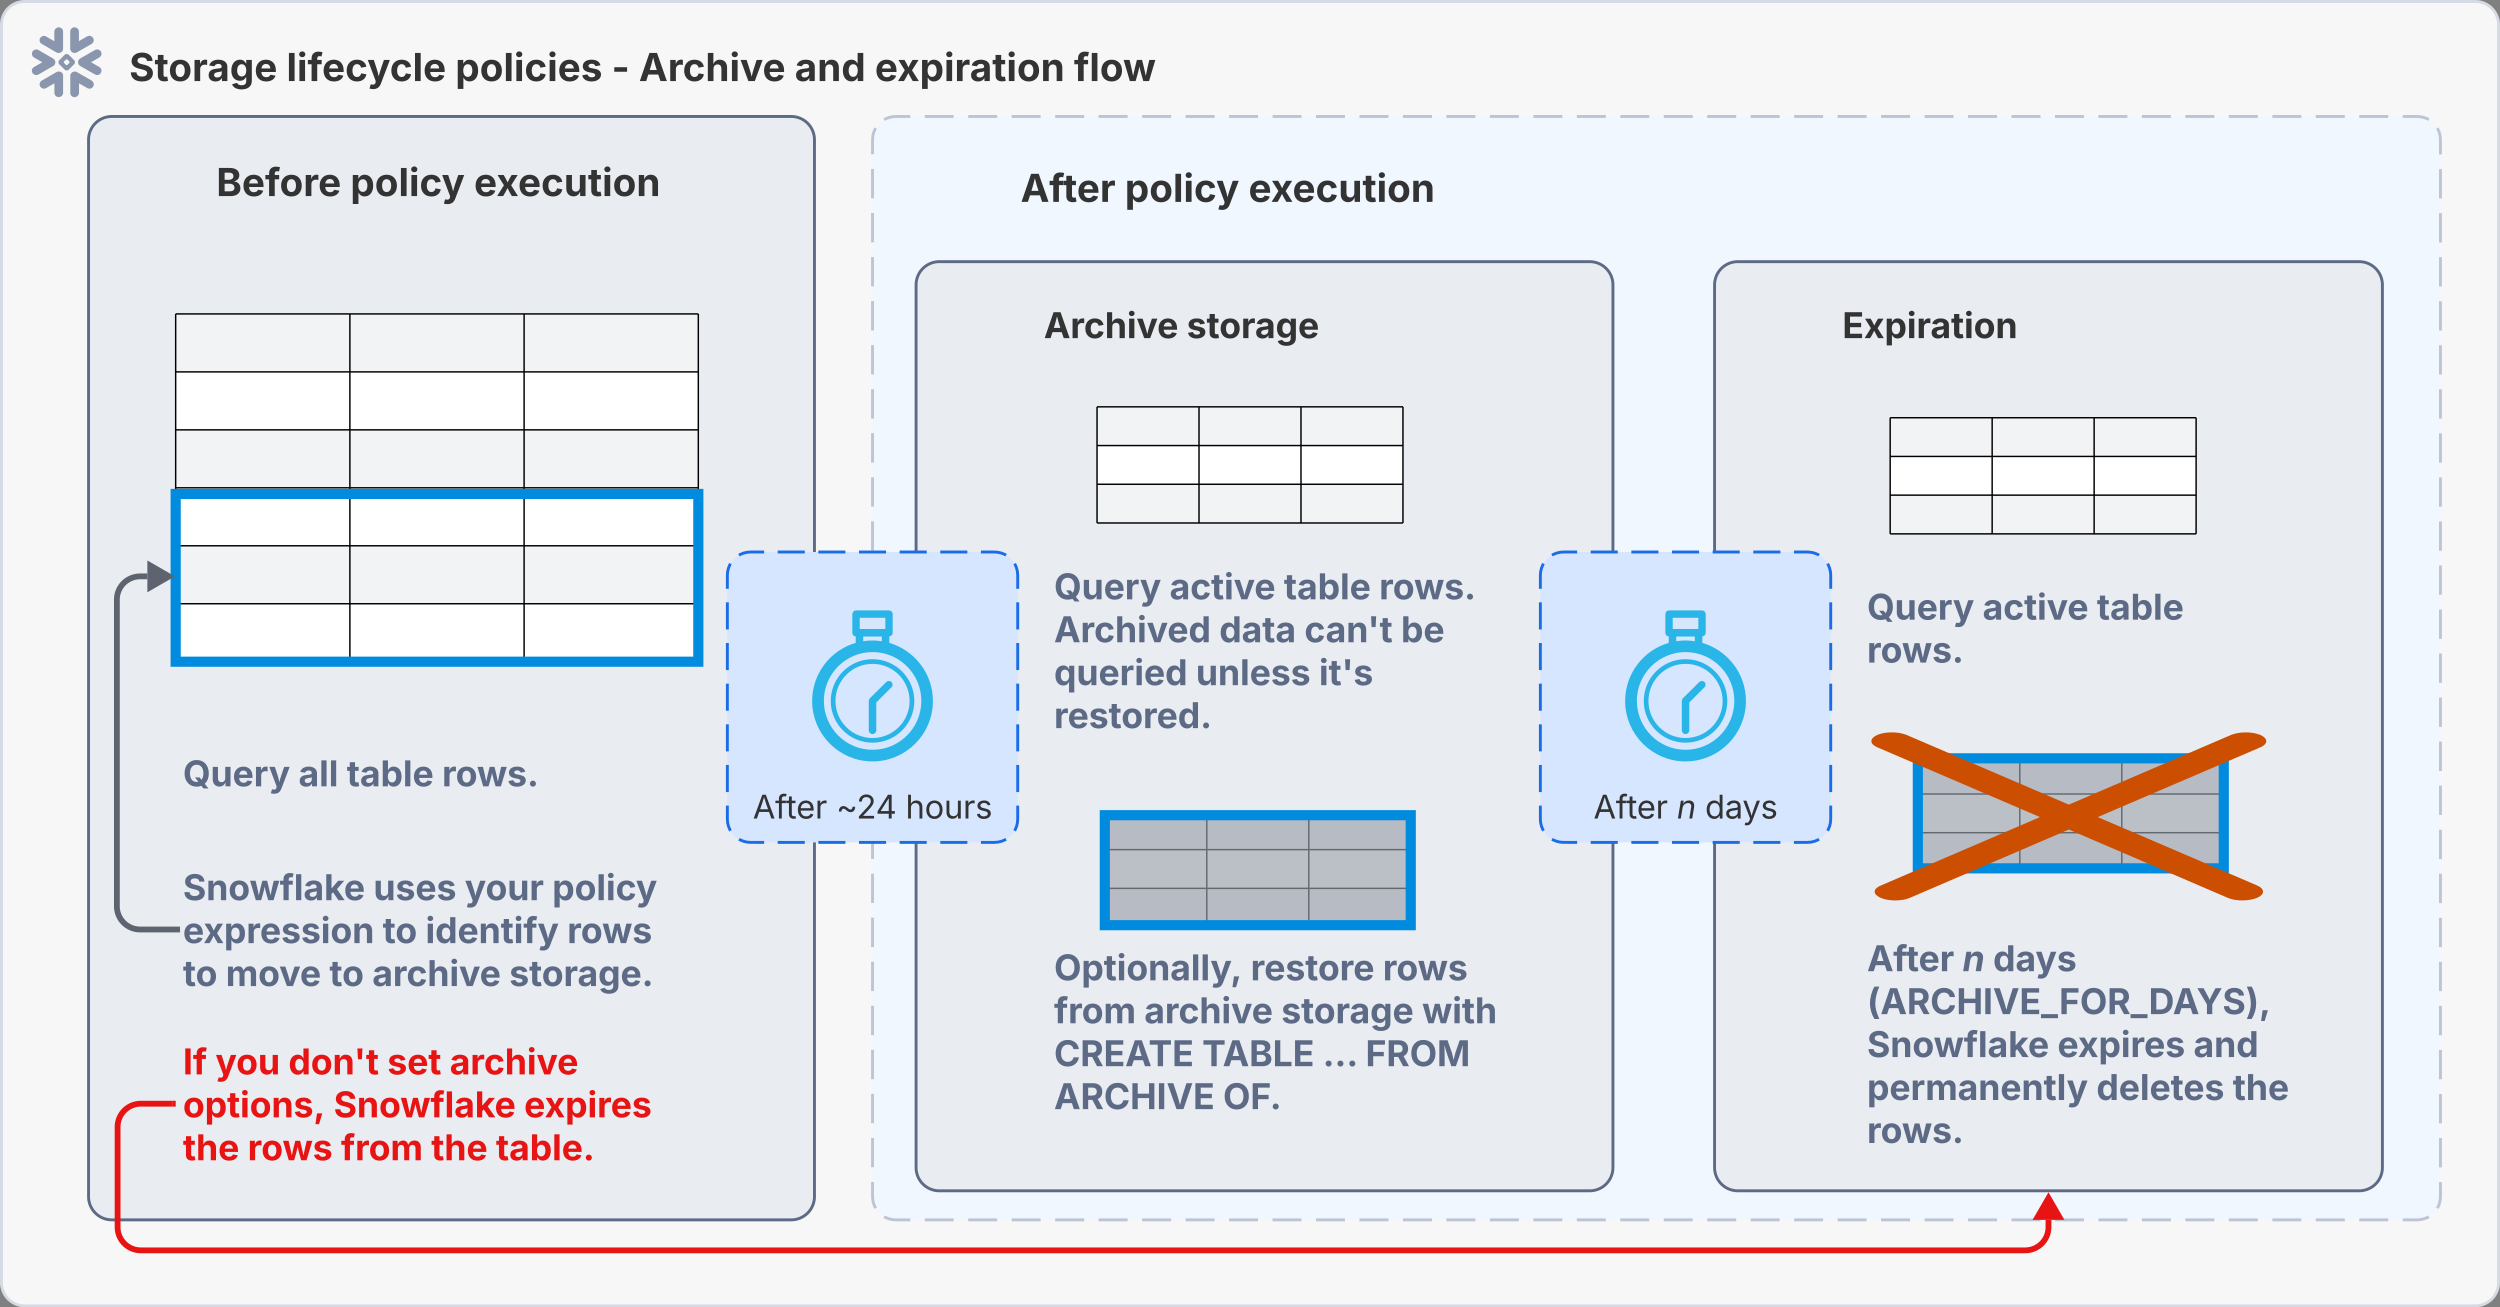 <svg xmlns="http://www.w3.org/2000/svg" xmlns:xlink="http://www.w3.org/1999/xlink" xmlns:lucid="lucid" width="1722" height="900.46"><rect width="100%" height="100%" fill="#808080" stroke="none"/><g transform="translate(-59 -119.769)" lucid:page-tab-id="w9aT7TCruoNL"><path d="M60 136.77a16 16 0 0 1 16-16h1688a16 16 0 0 1 16 16v866.46a16 16 0 0 1-16 16H76a16 16 0 0 1-16-16z" stroke="#d5dae4" stroke-width="2" fill="#f7f7f7"/><use xlink:href="#a" transform="matrix(1,0,0,1,76,136.769) translate(72 38.833)"/><use xlink:href="#b" transform="matrix(1,0,0,1,76,136.769) translate(180.346 38.833)"/><use xlink:href="#c" transform="matrix(1,0,0,1,76,136.769) translate(296.622 38.833)"/><use xlink:href="#d" transform="matrix(1,0,0,1,76,136.769) translate(404.292 38.833)"/><use xlink:href="#e" transform="matrix(1,0,0,1,76,136.769) translate(423.081 38.833)"/><use xlink:href="#f" transform="matrix(1,0,0,1,76,136.769) translate(530.424 38.833)"/><use xlink:href="#g" transform="matrix(1,0,0,1,76,136.769) translate(585.633 38.833)"/><use xlink:href="#h" transform="matrix(1,0,0,1,76,136.769) translate(722.729 38.833)"/><path d="M99.7 169l.2.04h.13l.15.05.14.03.15.05.14.05.15.05.15.04.14.1.15.1.08.1.15.1.1.1.14.08.1.1.1.14.08.15.1.08.05.15.1.14.04.14.05.16.04.14.05.15.03.14v.13l.05.15v12.29l-.05.14v.15l-.04.2-.06.14-.05.13-.06.1-.05.14-.1.15-.05.14-.1.1-.1.14-.1.15-.08.1-.1.1-.14.08-.1.1-.14.1-.16.1-.1.1-.14.03-.14.05-.15.06-.13.05-.14.06-.15.04h-.2l-.13.05H99.16l-.13-.05h-.15l-.14-.04-.15-.05-.15-.04-.14-.05-.14-.08-.14-.05-.15-.1-.1-.04-.14-.1-.1-.1-.14-.14-.1-.1-.1-.1-.1-.15-.1-.1-.1-.14-.03-.13-.1-.14-.05-.1-.05-.15-.04-.14-.05-.14-.05-.2v-.28l-.05-.15V177.15l-5.66 3.26-.15.06-.1.05-.1.06-.13.04-.1.05-.14.05-.1.05h-.14l-.1.05H89l-.15-.05H88.6l-.1-.05-.13-.05-.1-.05-.14-.04-.1-.05-.14-.04-.1-.05-.1-.08-.1-.05-.1-.1-.14-.04-.05-.1-.08-.1-.1-.1-.1-.1-.1-.08-.04-.1-.1-.1-.04-.1-.05-.04-.06-.1-.05-.08-.05-.15-.05-.1-.05-.14-.05-.1v-.14l-.05-.1v-.15l-.04-.1v-.61l.05-.14v-.1l.05-.15v-.1l.05-.14.05-.1.05-.13.04-.1.04-.14.05-.1.1-.1.03-.1.1-.1.05-.08.1-.1.1-.1.04-.1.1-.1.1-.03.1-.1.13-.1.1-.04.04-.05 10.17-5.86.24-.1.25-.1.24-.08.28-.06.24-.05h.24zm10.94 0l.3.04.23.05.24.08.25.1.24.1 10.17 5.85.1.1.1.04.08.1.1.05.1.1.1.1.1.04.08.1.05.1.1.08.05.1.1.15.04.08.05.1.05.14.04.1.06.1.05.14.06.1v.14l.05.1v.14l.05.14V178.06l-.04.15V178.45l-.04.1-.05.15v.08l-.04.15-.05.1-.03.1-.1.13v.05l-.1.1-.04.15-.1.1-.05.1-.1.1-.1.08-.1.05-.08.1-.1.1-.1.04-.1.1-.1.05-.08.04-.15.1-.1.06-.14.04-.1.05-.14.05h-.1l-.15.05h-.1l-.14.05h-.76l-.1-.05h-.14l-.1-.05-.13-.05h-.1l-.14-.05-.1-.04-.1-.05-.14-.1h-.06l-5.66-3.25v6.67l-.05.15v.14l-.05.15v.2l-.05.14-.04.13-.06.1-.1.14-.05.15-.1.14-.1.1-.1.14-.1.15-.1.1-.08.1-.1.08-.14.1-.1.1-.14.1-.15.04-.15.1-.14.04-.14.06-.14.05-.15.06-.14.04h-.14l-.16.05h-.56l-.2-.05h-.14l-.14-.04-.16-.05-.14-.04-.15-.05-.14-.08-.13-.05-.1-.1-.14-.04-.15-.1-.1-.1-.1-.14-.13-.1-.1-.1-.1-.15-.1-.1-.04-.14-.1-.13-.03-.14-.1-.1-.05-.15-.05-.14v-.14l-.04-.2-.05-.14v-12.38l.05-.15v-.2l.04-.13.05-.15.05-.14.05-.14.05-.1.1-.13.1-.15.04-.14.1-.1.1-.14.14-.1.1-.1.1-.14.14-.1.14-.04.1-.1.14-.1.15-.04.15-.05.14-.05.14-.05.14-.04.15-.06h.2l.13-.05h.24zM126 153.8h.25l.14.05h.08l.15.05h.14l.1.05.14.04.1.06.15.05.1.06.1.1.1.04.13.05.1.1.1.1.1.04.1.1.03.08.1.1.1.1.05.1.1.08.05.1.05.05.04.1.04.15.05.1.04.14.05.08.03.1v.15l.05.1v.14l.05.1v.62l-.05.13v.1l-.05.14v.1l-.04.14-.06.1-.05.15-.06.1-.05.1-.05.13-.05.1-.1.1-.05.1-.1.1-.1.08-.04.1-.08.1-.1.1-.1.04-.1.1-.1.05-.13.1-.06.04-5.7 3.25 5.7 3.27.1.05.1.1.1.04.1.1.08.1.1.1.1.04.1.1.1.1.03.1.1.1.05.13.05.1.04.1.1.1.04.13.05.1v.15l.03.1.05.13v.25l.05.1v.63l-.05.14v.1l-.05.13-.04.1v.14l-.06.1-.05.14-.06.1-.1.1v.1l-.1.1-.04.1-.1.1-.04.08-.1.1-.1.1-.1.1-.1.08-.08.05-.1.1-.1.1-.1.05-.1.05-.13.05-.1.1-.14.04h-.1l-.13.04-.1.05-.14.04H126.3l-.15.05H125.68l-.15-.06h-.1l-.14-.05h-.1l-.14-.06-.1-.05-.14-.06-.1-.04-.14-.05-.1-.05h-.04l-10.18-5.85-.24-.15-.2-.2-.18-.18-.2-.2-.14-.2-.14-.23-.1-.25-.1-.24-.04-.08-.1-.44-.05-.48v-.04l.1-.63v-.1l.1-.23.1-.24.14-.2.13-.23.14-.2.2-.2.14-.18.25-.14.2-.14 10.17-5.85.14-.04.1-.05.1-.04.14-.05.1-.03.14-.05h.1l.14-.05h.14l.1-.05H125.86zm-41.95 0h.14l.1.05h.28l.1.05.14.05.1.04h.14l.1.1.14.06.1.05h.04l10.13 5.86.24.15.2.15.2.2.2.18.13.2.14.2.15.23.1.24.04.24H97l.1.67v.06l-.04.48-.1.43v.05l-.1.28-.1.24-.13.2-.15.24-.2.2-.18.18-.2.2-.23.14-.1.05-10.13 5.85-.14.05-.1.05-.14.05-.1.04-.1.04-.14.05h-.14l-.1.04h-.14l-.1.05h-.61l-.15-.06h-.14l-.1-.05-.14-.06H83l-.15-.05-.1-.06-.14-.04-.1-.05-.08-.1-.15-.05-.1-.1-.1-.04-.08-.1-.1-.04-.1-.1-.05-.1-.1-.1-.1-.1-.04-.08-.1-.1-.04-.1-.05-.04-.03-.1-.05-.14-.05-.1-.05-.14-.05-.1-.04-.1v-.14l-.05-.14v-.1l-.05-.14V168.22l.05-.14v-.15l.05-.1v-.14l.04-.1.05-.15.05-.1.05-.1.05-.13.04-.1.06-.1.1-.1.05-.1.1-.08.1-.1.05-.1.1-.1.1-.1.08-.08.1-.05.1-.1.14-.03.05-.05 5.7-3.27-5.7-3.26-.1-.06-.1-.1-.1-.04-.1-.1-.08-.1-.1-.1-.1-.04-.1-.1-.1-.1-.03-.1-.1-.13-.04-.1-.05-.1-.03-.1-.1-.13-.05-.1v-.1l-.05-.14-.04-.1-.05-.14V157.18l-.05-.1v-.62l.05-.14v-.1l.05-.14.04-.1v-.14l.05-.1.05-.1.05-.14.05-.1.04-.1.1-.1.06-.08.1-.1.04-.1.1-.1.1-.1.1-.08.1-.1.08-.05.1-.1.1-.1.1-.05.1-.04.13-.04.1-.1.1-.05h.15l.1-.03.14-.05.13-.05H83.57l.1-.05H83.96zm21.65 3.27l.24.08.14.1 4.23 4.22.1.15.1.23.05.15v1.25l-.05.14-.1.24-.1.15-4.22 4.18-.14.15-.2.1H104.18l-.24-.1-.14-.15-4.23-4.17-.1-.14-.1-.24-.04-.14v-1.25l.06-.15.1-.23.1-.15 4.22-4.22.14-.1.24-.1h1.4zm-.82 3.6h-.14l-.24.08-.1.1-1.25 1.2-.1.14-.1.24-.04.2v.04l.06.15.1.24.1.08 1.2 1.25.14.1.24.1h.39l.23-.1.1-.1 1.25-1.25.1-.14.1-.2.05-.14v-.05l-.05-.2-.1-.23-.1-.14-1.24-1.2-.1-.1-.24-.1h-.2zm-5.23-22.05h.14l.14.05h.2l.13.05.15.05.14.04.15.05.15.1.14.04.1.1.13.04.15.1.1.1.1.14.13.1.1.1.1.13.1.1.05.14.1.14.04.14.1.15.04.14.05.14v.16l.03.14.05.15v12.36l-.05.14v.15l-.04.14-.06.2-.05.14-.06.1-.05.14-.1.14-.1.15-.05.14-.1.1-.1.14-.13.1-.1.1-.1.1-.14.1-.14.1-.1.08-.14.1-.15.05-.14.05-.13.04-.15.05-.14.05-.15.05h-.2l-.13.05h-.54l-.23-.05-.3-.1-.23-.04-.24-.1-.2-.1-10.17-5.85-.1-.1-.1-.05-.1-.1-.1-.04-.1-.1-.08-.1-.1-.1-.1-.05-.04-.1-.1-.14-.1-.08-.04-.1-.05-.1-.06-.1-.1-.13-.04-.1v-.16l-.05-.1-.05-.13-.05-.1v-.23l-.04-.15v-.49l.05-.14V146.86l.05-.1.05-.14v-.1l.05-.14.05-.1.04-.1.1-.14V146l.1-.1.03-.14.1-.1.05-.1.1-.1.1-.1.1-.04.08-.1.1-.1.1-.03.1-.1.1-.06.13-.1.1-.04.08-.05.15-.05.1-.05.14-.05h.1l.14-.04h.1l.15-.05h.75l.1.06h.15l.1.04.14.05h.1l.13.05.1.05.14.05.1.1h.05l5.66 3.26v-6.67l.05-.16v-.14l.05-.2v-.14l.05-.14.04-.15.05-.1.1-.14.05-.14.1-.16.1-.1.08-.13.1-.1.1-.13.1-.1.1-.1.13-.1.1-.1.14-.08.15-.06.14-.1.15-.05.15-.06.14-.04.15-.05.13-.05h.14l.15-.05H99.52zm10.9 0h.14l.13.05h.15l.14.05.15.05.14.04.15.05.15.1.14.04.15.1.08.04.15.1.1.1.14.14.1.1.1.1.08.13.1.1.1.14.04.14.1.14.04.1.05.14.03.14.05.15.05.15v.34l.05.13v6.63l5.66-3.27.15-.06.08-.04.1-.05.14-.05.1-.05.14-.05.1-.04h.14l.15-.05h.85l.1.06h.15l.14.04.1.05.13.05.1.05.1.05.14.04.1.05.1.1.14.04.1.1.1.04.1.1.04.1.1.1.1.1.1.08.04.1.1.1.04.1.05.04.05.1.05.14.04.1.06.1.05.13.06.1v.14l.05.1v.15l.05.1v.62l-.04.14v.1l-.04.14v.14l-.05.1-.04.14-.05.1-.03.1-.05.14-.05.1-.1.1-.04.08-.1.1-.05.1-.1.1-.1.1-.1.1-.03.08-.1.05-.14.08-.1.05-.1.1-.03.05-10.18 5.85-.25.1-.24.1-.28.1-.24.04-.3.05H110.16l-.18-.05h-.14l-.15-.05-.14-.05-.15-.04-.15-.05-.14-.05-.14-.05-.14-.1-.15-.1-.1-.1-.14-.08-.1-.1-.14-.1-.1-.14-.1-.1-.1-.14-.1-.1-.04-.14-.1-.14-.04-.15-.05-.15-.05-.14-.05-.14-.04-.14v-.15l-.05-.14v-12.31l.05-.14v-.2l.04-.14.05-.14.05-.15.05-.1.05-.14.1-.14.04-.16.1-.14.1-.1.1-.14.1-.1.1-.1.13-.1.1-.08.14-.1.15-.1.1-.04.14-.1.14-.05.15-.06.14-.04.13-.05.15-.05h.2l.13-.05h.26z" stroke="#000" stroke-opacity="0" stroke-width=".32" fill="#8a96ad"/><path d="M120 216a16 16 0 0 1 16-16h468a16 16 0 0 1 16 16v728a16 16 0 0 1-16 16H136a16 16 0 0 1-16-16z" stroke="#5d6a85" stroke-width="2" fill="#e9ecf1"/><use xlink:href="#i" transform="matrix(1,0,0,1,136,216) translate(72 38.833)"/><use xlink:href="#j" transform="matrix(1,0,0,1,136,216) translate(164.331 38.833)"/><use xlink:href="#k" transform="matrix(1,0,0,1,136,216) translate(249.526 38.833)"/><path d="M1118.54 706a6 6 0 0 1 6-6h228a6 6 0 0 1 6 6v48a6 6 0 0 1-6 6h-228a6 6 0 0 1-6-6zM180 586a6 6 0 0 1 6-6h308a6 6 0 0 1 6 6v132.45a6 6 0 0 1-6 6H186a6 6 0 0 1-6-6z" fill="none"/><use xlink:href="#l" transform="matrix(1,0,0,1,185,585) translate(0 76.392)"/><use xlink:href="#m" transform="matrix(1,0,0,1,185,585) translate(79.612 76.392)"/><use xlink:href="#n" transform="matrix(1,0,0,1,185,585) translate(112.841 76.392)"/><use xlink:href="#o" transform="matrix(1,0,0,1,185,585) translate(178.487 76.392)"/><path d="M660 216a16 16 0 0 1 16-16h1048a16 16 0 0 1 16 16v728a16 16 0 0 1-16 16H676a16 16 0 0 1-16-16z" fill="#f1f7ff"/><path d="M668.02 202.18l.72-.44 2.32-.96 2.44-.58 2.5-.2h9.98m9.98 0h19.96m10 0h19.95m9.98 0h19.96m10 0h19.95m9.98 0h19.97m9.98 0h19.96m9.98 0h19.96m9.98 0h19.96m10 0h19.95m9.98 0h19.96m10 0h19.95m9.98 0h19.97m9.98 0h19.96m9.98 0h19.96m9.98 0h19.96m10 0h19.95m9.98 0H1195m10 0h19.95m9.98 0h19.96m9.98 0h19.96m9.98 0h19.96m9.98 0h19.96m9.98 0h19.97m9.98 0h19.96m10 0h19.95m9.98 0h19.96m9.98 0h19.96m9.98 0h19.96m9.98 0h19.96m10 0h19.95m9.98 0h19.96m10 0h19.95m9.98 0h19.96m9.98 0h19.96m9.98 0h9.98l2.5.2 2.44.58 2.32.96.72.44m5.84 5.84l.44.72.96 2.32.58 2.44.2 2.5v10.1m0 10.12v20.22m0 10.12v20.22m0 10.1v20.23m0 10.12v20.22m0 10.12v20.22m0 10.1v20.23m0 10.12v20.22m0 10.12v20.22m0 10.1v20.23m0 10.12v20.22m0 10.12v20.22m0 10.1v20.23m0 10.12v20.22m0 10.12v20.22m0 10.1v20.23m0 10.12v20.22m0 10.12v20.22m0 10.1v20.23m0 10.12v20.22m0 10.12v20.22m0 10.1v20.23m0 10.12v20.22m0 10.12v20.22m0 10.1V944l-.2 2.5-.58 2.44-.96 2.32-.44.72m-5.84 5.84l-.72.44-2.32.96-2.44.58-2.5.2h-9.98m-9.98 0h-19.96m-9.98 0h-19.97m-9.98 0h-19.96m-10 0h-19.95m-9.98 0h-19.96m-9.98 0h-19.96m-9.98 0h-19.96m-9.98 0h-19.96m-10 0h-19.95m-9.98 0h-19.96m-10 0h-19.95m-9.98 0h-19.97m-9.98 0h-19.96m-9.98 0h-19.96m-9.98 0h-19.96m-10 0h-19.95m-9.98 0H1205m-10 0h-19.95m-9.98 0h-19.96m-9.98 0h-19.96m-9.98 0h-19.96m-9.98 0h-19.96m-9.98 0h-19.97m-9.98 0H995.4m-10 0h-19.95m-9.98 0H935.5m-9.98 0h-19.96m-9.98 0h-19.96m-9.98 0h-19.96m-9.98 0h-19.97m-9.98 0H785.8m-10 0h-19.95m-9.98 0H725.9m-9.98 0h-19.96m-9.98 0H676l-2.5-.2-2.44-.58-2.32-.96-.72-.44m-5.84-5.84l-.44-.72-.96-2.32-.58-2.44-.2-2.5v-10.1m0-10.12v-20.22m0-10.12v-20.22m0-10.1v-20.23m0-10.12v-20.22m0-10.12v-20.22m0-10.1v-20.23m0-10.12v-20.22m0-10.12v-20.22m0-10.1v-20.23m0-10.12v-20.22m0-10.12v-20.22m0-10.1v-20.23m0-10.12v-20.22m0-10.12v-20.22m0-10.1v-20.23m0-10.12v-20.22m0-10.12v-20.22m0-10.1v-20.23m0-10.12v-20.22m0-10.12v-20.22m0-10.1v-20.23m0-10.12v-20.22m0-10.12v-20.22m0-10.1V216l.2-2.5.58-2.44.96-2.32.44-.72" stroke="#bdc4d5" stroke-width="2" fill="none"/><path d="M690 316a16 16 0 0 1 16-16h448a16 16 0 0 1 16 16v608a16 16 0 0 1-16 16H706a16 16 0 0 1-16-16z" stroke="#5d6a85" stroke-width="2" fill="#e9ecf1"/><use xlink:href="#p" transform="matrix(1,0,0,1,706,316) translate(72 36.681)"/><use xlink:href="#q" transform="matrix(1,0,0,1,706,316) translate(170.398 36.681)"/><path d="M1240 316a16 16 0 0 1 16-16h428a16 16 0 0 1 16 16v608a16 16 0 0 1-16 16h-428a16 16 0 0 1-16-16z" stroke="#5d6a85" stroke-width="2" fill="#e9ecf1"/><use xlink:href="#r" transform="matrix(1,0,0,1,1256,316) translate(72 36.681)"/><path d="M690 226a6 6 0 0 1 6-6h528a6 6 0 0 1 6 6v28a6 6 0 0 1-6 6H696a6 6 0 0 1-6-6z" fill="none"/><use xlink:href="#s" transform="matrix(1,0,0,1,690,220) translate(72 38.833)"/><use xlink:href="#j" transform="matrix(1,0,0,1,690,220) translate(143.797 38.833)"/><use xlink:href="#k" transform="matrix(1,0,0,1,690,220) translate(228.992 38.833)"/><path d="M560 516a16 16 0 0 1 16-16h168a16 16 0 0 1 16 16v168a16 16 0 0 1-16 16H576a16 16 0 0 1-16-16z" fill="#d6e6ff"/><path d="M568.02 502.18l.72-.44 2.32-.96 2.44-.58 2.5-.2h9.33m9.34 0h18.66m9.34 0h18.66m9.34 0h18.66m9.34 0h18.66m9.34 0h18.66m9.34 0H744l2.5.2 2.44.58 2.32.96.72.44m5.84 5.84l.44.72.96 2.32.58 2.44.2 2.5v9.33m0 9.34v18.66m0 9.34v18.66m0 9.34v18.66m0 9.34v18.66m0 9.34v18.66m0 9.34V684l-.2 2.5-.58 2.44-.96 2.32-.44.72m-5.84 5.84l-.72.44-2.32.96-2.44.58-2.5.2h-9.33m-9.34 0h-18.66m-9.34 0h-18.66m-9.34 0h-18.66m-9.34 0h-18.66m-9.34 0h-18.66m-9.34 0H576l-2.5-.2-2.44-.58-2.32-.96-.72-.44m-5.84-5.84l-.44-.72-.96-2.32-.58-2.44-.2-2.5v-9.33m0-9.34v-18.66m0-9.34v-18.66m0-9.34v-18.66m0-9.34v-18.66m0-9.34v-18.66m0-9.34V516l.2-2.5.58-2.44.96-2.32.44-.72" stroke="#1a6ce7" stroke-width="2" fill="none"/><use xlink:href="#t" transform="matrix(1,0,0,1,576,516) translate(1.556 167.588)"/><use xlink:href="#u" transform="matrix(1,0,0,1,576,516) translate(58.978 167.588)"/><use xlink:href="#v" transform="matrix(1,0,0,1,576,516) translate(106.743 167.588)"/><path d="M660 573.82c-15.9 0-28.78 12.9-28.78 28.8 0 15.8 12.9 28.7 28.78 28.7 15.9 0 28.78-12.9 28.78-28.7 0-15.9-12.9-28.8-28.78-28.8zm0 54.3c-14.14 0-25.53-11.45-25.53-25.5 0-14.14 11.47-25.58 25.53-25.58 14.14 0 25.53 11.44 25.53 25.6 0 14.03-11.47 25.47-25.53 25.47zm11.56-65.54v-4.47c1.33-.1 2.33-1.13 2.33-2.5v-12.78c0-1.46-1.1-2.6-2.5-2.6h-22.8c-1.4 0-2.5 1.14-2.5 2.6v12.8c0 1.35 1 2.5 2.34 2.5v4.46c-17.3 5-30.03 21-30.03 40.05 0 22.88 18.64 41.6 41.6 41.6s41.6-18.72 41.6-41.6c0-19.04-12.74-34.95-30.04-40.05zm-20.38-17.26h17.64v7.7h-17.64zm2.42 12.9h12.8v3.22c-2.24-.3-4.15-.52-6.4-.52s-4.16.2-6.4.52zm6.4 78c-18.47 0-33.52-15.08-33.52-33.7 0-18.5 15.05-33.6 33.52-33.6 18.55 0 33.6 15.1 33.6 33.6 0 18.62-15.05 33.7-33.6 33.7zm13.06-46.7c1 1.04 1 2.7 0 3.64l-10.48 10.5v19.25c0 1.36-1.17 2.5-2.58 2.5-1.4 0-2.58-1.14-2.58-2.5v-20.27c0-.73.25-1.36.75-1.88l11.3-11.23c1-.93 2.6-.93 3.6 0z" stroke="#000" stroke-opacity="0" stroke-width=".3" fill="#29b5e8"/><path d="M1120 516a16 16 0 0 1 16-16h168a16 16 0 0 1 16 16v168a16 16 0 0 1-16 16h-168a16 16 0 0 1-16-16z" fill="#d6e6ff"/><path d="M1128.02 502.18l.72-.44 2.32-.96 2.44-.58 2.5-.2h9.33m9.34 0h18.66m9.34 0h18.66m9.34 0h18.66m9.34 0h18.66m9.34 0h18.66m9.34 0h9.33l2.5.2 2.44.58 2.32.96.72.44m5.84 5.84l.44.72.96 2.32.58 2.44.2 2.5v9.33m0 9.34v18.66m0 9.34v18.66m0 9.34v18.66m0 9.34v18.66m0 9.34v18.66m0 9.34V684l-.2 2.5-.58 2.44-.96 2.32-.44.72m-5.84 5.84l-.72.44-2.32.96-2.44.58-2.5.2h-9.33m-9.34 0h-18.66m-9.34 0h-18.66m-9.34 0h-18.66m-9.34 0h-18.66m-9.34 0h-18.66m-9.34 0H1136l-2.5-.2-2.44-.58-2.32-.96-.72-.44m-5.84-5.84l-.44-.72-.96-2.32-.58-2.44-.2-2.5v-9.33m0-9.34v-18.66m0-9.34v-18.66m0-9.34v-18.66m0-9.34v-18.66m0-9.34v-18.66m0-9.34V516l.2-2.5.58-2.44.96-2.32.44-.72" stroke="#1a6ce7" stroke-width="2" fill="none"/><use xlink:href="#w" transform="matrix(1,0,0,1,1136,516) translate(20.605 167.588)"/><use xlink:href="#x" transform="matrix(1,0,0,1,1136,516) translate(78.027 167.588)"/><use xlink:href="#y" transform="matrix(1,0,0,1,1136,516) translate(97.417 167.588)"/><path d="M1220 573.82c-15.9 0-28.78 12.9-28.78 28.8 0 15.8 12.9 28.7 28.78 28.7 15.9 0 28.78-12.9 28.78-28.7 0-15.9-12.9-28.8-28.78-28.8zm0 54.3c-14.14 0-25.54-11.45-25.54-25.5 0-14.14 11.48-25.58 25.54-25.58 14.14 0 25.54 11.44 25.54 25.6 0 14.03-11.48 25.47-25.54 25.47zm11.56-65.54v-4.47c1.33-.1 2.33-1.13 2.33-2.5v-12.78c0-1.46-1.1-2.6-2.5-2.6h-22.8c-1.4 0-2.5 1.14-2.5 2.6v12.8c0 1.35 1 2.5 2.34 2.5v4.46c-17.3 5-30.03 21-30.03 40.05 0 22.88 18.64 41.6 41.6 41.6s41.6-18.72 41.6-41.6c0-19.04-12.74-34.95-30.04-40.05zm-20.38-17.26h17.64v7.7h-17.64zm2.42 12.9h12.8v3.22c-2.24-.3-4.15-.52-6.4-.52s-4.16.2-6.4.52zm6.4 78c-18.46 0-33.52-15.08-33.52-33.7 0-18.5 15.06-33.6 33.52-33.6 18.55 0 33.6 15.1 33.6 33.6 0 18.62-15.05 33.7-33.6 33.7zm13.06-46.7c1 1.04 1 2.7 0 3.64l-10.48 10.5v19.25c0 1.36-1.17 2.5-2.58 2.5-1.4 0-2.58-1.14-2.58-2.5v-20.27c0-.73.25-1.36.75-1.88l11.3-11.23c1-.93 2.6-.93 3.6 0z" stroke="#000" stroke-opacity="0" stroke-width=".3" fill="#29b5e8"/><path d="M180 336h120v39.93H180zM300 336h120v39.93H300zM420 336h120v39.93H420z" fill="#f2f3f5"/><path d="M180 375.93h120v39.92H180zM300 375.93h120v39.92H300zM420 375.93h120v39.92H420z" fill="#fff"/><path d="M180 415.85h120v39.92H180zM300 415.85h120v39.92H300zM420 415.85h120v39.92H420z" fill="#f2f3f5"/><path d="M180 455.77h120v39.93H180zM300 455.77h120v39.93H300zM420 455.77h120v39.93H420z" fill="#fff"/><path d="M180 495.7h120v39.93H180zM300 495.7h120v39.93H300zM420 495.7h120v39.93H420z" fill="#f2f3f5"/><path d="M180 535.63h120v39.92H180zM300 535.63h120v39.92H300zM420 535.63h120v39.92H420z" fill="#fff"/><path d="M180 336v39.93M180 336h120M300 336v39.93M300 336h120M420 336v39.93M540 336v39.93M420 336h120M180 375.93v39.92M180 375.93h120M300 375.93v39.92M300 375.93h120M420 375.93v39.92M540 375.93v39.92M420 375.93h120M180 415.85v39.92M180 415.85h120M300 415.85v39.92M300 415.85h120M420 415.85v39.92M540 415.85v39.92M420 415.85h120M180 455.77v39.93M180 455.77h120M300 455.77v39.93M300 455.77h120M420 455.77v39.93M540 455.77v39.93M420 455.77h120M180 495.7v39.93M180 495.7h120M300 495.7v39.93M300 495.7h120M420 495.7v39.93M540 495.7v39.93M420 495.7h120M180 535.63v39.92M180 535.63h120M180 575.55h120M300 535.63v39.92M300 535.63h120M300 575.55h120M420 535.63v39.92M540 535.63v39.92M420 535.63h120M420 575.55h120" stroke="#000" fill="none"/><path d="M440.5 280.15v299.7" stroke="#000" stroke-opacity="0" stroke-width=".3" stroke-linecap="round" fill="none"/><path d="M814.64 400h70.24v26.67h-70.24zM884.88 400h70.24v26.67h-70.24z" fill="#f2f3f5"/><path d="M955.12 400h70.24v26.67h-70.24z" fill="#f2f3f5"/><path d="M814.64 426.67h70.24v26.66h-70.24zM884.88 426.67h70.24v26.66h-70.24z" fill="#fff"/><path d="M955.12 426.67h70.24v26.66h-70.24z" fill="#fff"/><path d="M814.64 453.33h70.24V480h-70.24zM884.88 453.33h70.24V480h-70.24z" fill="#f2f3f5"/><path d="M955.12 453.33h70.24V480h-70.24z" fill="#f2f3f5"/><path d="M814.64 400v26.67M814.64 400h70.24M884.88 400v26.67M884.88 400h70.24M955.12 400v26.67M1025.36 400v26.67M955.12 400h70.24M814.64 426.67v26.66M814.64 426.67h70.24M884.88 426.67v26.66M884.88 426.67h70.24M955.12 426.67v26.66M1025.36 426.67v26.66M955.12 426.67h70.24M814.64 453.33V480M814.64 453.33h70.24M814.64 480h70.24M884.88 453.33V480M884.88 453.33h70.24M884.88 480h70.24M955.12 453.33V480M1025.36 453.33V480M955.12 453.33h70.24M955.12 480h70.24" stroke="#000" fill="none"/><path d="M820 680h70.24v25H820z" fill="#f2f3f5"/><path d="M890.24 680h70.25v25h-70.26zM960.5 680h70.23v25H960.5z" fill="#f2f3f5"/><path d="M820 705h70.24v26.67H820z" fill="#fff"/><path d="M890.24 705h70.25v26.67h-70.26zM960.5 705h70.23v26.67H960.5z" fill="#fff"/><path d="M820 731.67h70.24v26.66H820z" fill="#f2f3f5"/><path d="M890.24 731.67h70.25v26.66h-70.26zM960.5 731.67h70.23v26.66H960.5z" fill="#f2f3f5"/><path d="M820 680v25M820 680h70.24M890.24 680v25M890.24 680h70.25M960.5 680v25M1030.73 680v25M960.5 680h70.23M820 705v26.67M820 705h70.24M890.24 705v26.67M890.24 705h70.25M960.5 705v26.67M1030.73 705v26.67M960.5 705h70.23M820 731.67v26.66M820 731.67h70.24M820 758.33h70.24M890.24 731.67v26.66M890.24 731.67h70.25M890.24 758.33h70.25M960.5 731.67v26.66M1030.73 731.67v26.66M960.5 731.67h70.23M960.5 758.33h70.23" stroke="#000" fill="none"/><path d="M180 460h360v115.55H180z" stroke="#008bde" stroke-width="7" fill-opacity="0"/><path d="M820 681.28h210.73v75.77H820z" stroke="#008bde" stroke-width="7" fill="#979ea8" fill-opacity=".66"/><path d="M1360.95 407.5h70.25v26.66h-70.25zM1431.2 407.5h70.24v26.66h-70.24zM1501.44 407.5h70.24v26.66h-70.24z" fill="#f2f3f5"/><path d="M1360.95 434.16h70.25v26.66h-70.25zM1431.2 434.16h70.24v26.66h-70.24zM1501.44 434.16h70.24v26.66h-70.24z" fill="#fff"/><path d="M1360.95 460.82h70.25v26.67h-70.25zM1431.2 460.82h70.24v26.67h-70.24zM1501.44 460.82h70.24v26.67h-70.24z" fill="#f2f3f5"/><path d="M1360.95 407.5v26.66M1360.95 407.5h70.25M1431.2 407.5v26.66M1431.2 407.5h70.24M1501.44 407.5v26.66M1571.68 407.5v26.66M1501.44 407.5h70.24M1360.95 434.16v26.66M1360.95 434.16h70.25M1431.2 434.16v26.66M1431.2 434.16h70.24M1501.44 434.16v26.66M1571.68 434.16v26.66M1501.44 434.16h70.24M1360.95 460.82v26.67M1360.95 460.82h70.25M1360.95 487.5h70.25M1431.2 460.82v26.67M1431.2 460.82h70.24M1431.2 487.5h70.24M1501.44 460.82v26.67M1571.68 460.82v26.67M1501.44 460.82h70.24M1501.44 487.5h70.24" stroke="#000" fill="none"/><path d="M1380 640h70.24v26.67H1380z" fill="#f2f3f5"/><path d="M1450.24 640h70.25v26.67h-70.26zM1520.5 640h70.23v26.67h-70.24z" fill="#f2f3f5"/><path d="M1380 666.67h70.24v26.66H1380z" fill="#fff"/><path d="M1450.24 666.67h70.25v26.66h-70.26zM1520.5 666.67h70.23v26.66h-70.24z" fill="#fff"/><path d="M1380 693.33h70.24V720H1380z" fill="#f2f3f5"/><path d="M1450.24 693.33h70.25V720h-70.26zM1520.5 693.33h70.23V720h-70.24z" fill="#f2f3f5"/><path d="M1380 640v26.67M1380 640h70.24M1450.24 640v26.67M1450.24 640h70.25M1520.5 640v26.67M1590.73 640v26.67M1520.5 640h70.23M1380 666.67v26.66M1380 666.67h70.24M1450.24 666.67v26.66M1450.24 666.67h70.25M1520.5 666.67v26.66M1590.73 666.67v26.66M1520.5 666.67h70.23M1380 693.33V720M1380 693.33h70.24M1380 720h70.24M1450.24 693.33V720M1450.24 693.33h70.25M1450.24 720h70.25M1520.5 693.33V720M1590.73 693.33V720M1520.5 693.33h70.23M1520.5 720h70.23" stroke="#000" fill="none"/><path d="M1380 642.1h210.73v75.78H1380z" stroke="#008bde" stroke-width="7" fill="#979ea8" fill-opacity=".66"/><path d="M180 706a6 6 0 0 1 6-6h348a6 6 0 0 1 6 6v108a6 6 0 0 1-6 6H186a6 6 0 0 1-6-6z" fill="none"/><g><use xlink:href="#z" transform="matrix(1,0,0,1,185,705) translate(0 34.815)"/><use xlink:href="#A" transform="matrix(1,0,0,1,185,705) translate(131.186 34.815)"/><use xlink:href="#B" transform="matrix(1,0,0,1,185,705) translate(194.135 34.815)"/><use xlink:href="#C" transform="matrix(1,0,0,1,185,705) translate(254.363 34.815)"/><use xlink:href="#D" transform="matrix(1,0,0,1,185,705) translate(0 64.392)"/><use xlink:href="#E" transform="matrix(1,0,0,1,185,705) translate(137.584 64.392)"/><use xlink:href="#F" transform="matrix(1,0,0,1,185,705) translate(167.077 64.392)"/><use xlink:href="#G" transform="matrix(1,0,0,1,185,705) translate(264.699 64.392)"/><use xlink:href="#E" transform="matrix(1,0,0,1,185,705) translate(0 93.969)"/><use xlink:href="#H" transform="matrix(1,0,0,1,185,705) translate(29.493 93.969)"/><use xlink:href="#E" transform="matrix(1,0,0,1,185,705) translate(100.917 93.969)"/><use xlink:href="#I" transform="matrix(1,0,0,1,185,705) translate(130.41 93.969)"/><use xlink:href="#J" transform="matrix(1,0,0,1,185,705) translate(224.75 93.969)"/></g><path d="M178 760h-22.5a16 16 0 0 1-16-16V532.78a16 16 0 0 1 16-16h5M177.95 760H183" stroke="#5d646f" stroke-width="4" fill="none"/><path d="M175.5 516.78l-13 7.5v-15z" stroke="#5d646f" stroke-width="4" fill="#5d646f"/><path d="M780 501.55a6 6 0 0 1 6-6h308a6 6 0 0 1 6 6V634a6 6 0 0 1-6 6H786a6 6 0 0 1-6-6z" fill="none"/><g><use xlink:href="#K" transform="matrix(1,0,0,1,785,500.55) translate(0 32.027)"/><use xlink:href="#L" transform="matrix(1,0,0,1,785,500.55) translate(79.612 32.027)"/><use xlink:href="#M" transform="matrix(1,0,0,1,785,500.55) translate(158.328 32.027)"/><use xlink:href="#N" transform="matrix(1,0,0,1,785,500.55) translate(223.975 32.027)"/><use xlink:href="#O" transform="matrix(1,0,0,1,785,500.55) translate(0 61.604)"/><use xlink:href="#P" transform="matrix(1,0,0,1,785,500.55) translate(113.808 61.604)"/><use xlink:href="#Q" transform="matrix(1,0,0,1,785,500.55) translate(172.46 61.604)"/><use xlink:href="#R" transform="matrix(1,0,0,1,785,500.55) translate(239.002 61.604)"/><use xlink:href="#S" transform="matrix(1,0,0,1,785,500.55) translate(0 91.181)"/><use xlink:href="#T" transform="matrix(1,0,0,1,785,500.55) translate(97.706 91.181)"/><use xlink:href="#U" transform="matrix(1,0,0,1,785,500.55) translate(182.498 91.181)"/><use xlink:href="#V" transform="matrix(1,0,0,1,785,500.55) translate(0 120.757)"/></g><path d="M780 766a6 6 0 0 1 6-6h333.75a6 6 0 0 1 6 6v128.6a6 6 0 0 1-6 6H786a6 6 0 0 1-6-6z" fill="none"/><g><use xlink:href="#W" transform="matrix(1,0,0,1,785,765) translate(0 30.027)"/><use xlink:href="#X" transform="matrix(1,0,0,1,785,765) translate(135.447 30.027)"/><use xlink:href="#Y" transform="matrix(1,0,0,1,785,765) translate(226.469 30.027)"/><use xlink:href="#Z" transform="matrix(1,0,0,1,785,765) translate(0 59.604)"/><use xlink:href="#aa" transform="matrix(1,0,0,1,785,765) translate(62.173 59.604)"/><use xlink:href="#ab" transform="matrix(1,0,0,1,785,765) translate(156.514 59.604)"/><use xlink:href="#ac" transform="matrix(1,0,0,1,785,765) translate(253.516 59.604)"/><use xlink:href="#ad" transform="matrix(1,0,0,1,785,765) translate(0 89.181)"/><use xlink:href="#ae" transform="matrix(1,0,0,1,785,765) translate(102.015 89.181)"/><use xlink:href="#af" transform="matrix(1,0,0,1,785,765) translate(185.04 89.181)"/><use xlink:href="#ag" transform="matrix(1,0,0,1,785,765) translate(214.569 89.181)"/><use xlink:href="#ah" transform="matrix(1,0,0,1,785,765) translate(0 118.757)"/><use xlink:href="#ai" transform="matrix(1,0,0,1,785,765) translate(116.398 118.757)"/></g><path d="M1340 486a6 6 0 0 1 6-6h266.25a6 6 0 0 1 6 6v132.45a6 6 0 0 1-6 6H1346a6 6 0 0 1-6-6z" fill="none"/><g><use xlink:href="#l" transform="matrix(1,0,0,1,1345,485) translate(0 61.604)"/><use xlink:href="#aj" transform="matrix(1,0,0,1,1345,485) translate(79.612 61.604)"/><use xlink:href="#ak" transform="matrix(1,0,0,1,1345,485) translate(158.328 61.604)"/><use xlink:href="#o" transform="matrix(1,0,0,1,1345,485) translate(0 91.181)"/></g><path d="M1340 766a6 6 0 0 1 6-6h333.75a6 6 0 0 1 6 6v145.9a6 6 0 0 1-6 6H1346a6 6 0 0 1-6-6z" fill="none"/><g><use xlink:href="#al" transform="matrix(1,0,0,1,1345,765) translate(0 23.738)"/><use xlink:href="#am" transform="matrix(1,0,0,1,1345,765) translate(65.814 23.738)"/><use xlink:href="#an" transform="matrix(1,0,0,1,1345,765) translate(86.821 23.738)"/><use xlink:href="#ao" transform="matrix(1,0,0,1,1345,765) translate(0 53.315)"/><use xlink:href="#ap" transform="matrix(1,0,0,1,1345,765) translate(0 82.892)"/><use xlink:href="#aq" transform="matrix(1,0,0,1,1345,765) translate(131.186 82.892)"/><use xlink:href="#ar" transform="matrix(1,0,0,1,1345,765) translate(224.87 82.892)"/><use xlink:href="#as" transform="matrix(1,0,0,1,1345,765) translate(0 112.469)"/><use xlink:href="#at" transform="matrix(1,0,0,1,1345,765) translate(157.994 112.469)"/><use xlink:href="#au" transform="matrix(1,0,0,1,1345,765) translate(251.904 112.469)"/><use xlink:href="#o" transform="matrix(1,0,0,1,1345,765) translate(0 142.046)"/></g><path d="M1503.86 682.58l112.06-48.05c5.44-2.3 5.44-6.13 0-8.56-5.7-2.32-14.42-2.32-20.13 0L1484 674l-111.8-48.03c-5.7-2.32-14.67-2.32-20.1 0-5.45 2.43-5.45 6.25 0 8.56l112.05 48.05-109.62 47.12c-5.7 2.3-5.7 6.13 0 8.56 5.44 2.32 14.42 2.32 19.86 0l109.6-47.12 109.62 47.12c5.44 2.32 14.4 2.32 20.12-.1 5.44-2.33 5.44-6.15-.27-8.58z" fill="#cc4e00"/><path d="M180 826a6 6 0 0 1 6-6h348a6 6 0 0 1 6 6v108a6 6 0 0 1-6 6H186a6 6 0 0 1-6-6z" fill="none"/><g><use xlink:href="#av" transform="matrix(1,0,0,1,185,825) translate(0 34.815)"/><use xlink:href="#aw" transform="matrix(1,0,0,1,185,825) translate(22.38 34.815)"/><use xlink:href="#ax" transform="matrix(1,0,0,1,185,825) translate(72.653 34.815)"/><use xlink:href="#ay" transform="matrix(1,0,0,1,185,825) translate(140.782 34.815)"/><use xlink:href="#az" transform="matrix(1,0,0,1,185,825) translate(183.775 34.815)"/><use xlink:href="#aA" transform="matrix(1,0,0,1,185,825) translate(0 64.392)"/><use xlink:href="#aB" transform="matrix(1,0,0,1,185,825) translate(103.829 64.392)"/><use xlink:href="#aC" transform="matrix(1,0,0,1,185,825) translate(235.015 64.392)"/><use xlink:href="#aD" transform="matrix(1,0,0,1,185,825) translate(0 93.969)"/><use xlink:href="#aE" transform="matrix(1,0,0,1,185,825) translate(44.58 93.969)"/><use xlink:href="#aF" transform="matrix(1,0,0,1,185,825) translate(108.854 93.969)"/><use xlink:href="#aD" transform="matrix(1,0,0,1,185,825) translate(171.028 93.969)"/><use xlink:href="#aG" transform="matrix(1,0,0,1,185,825) translate(215.608 93.969)"/></g><path d="M178 880h-22a16 16 0 0 0-16 16v69a16 16 0 0 0 16 16h1298a16 16 0 0 0 16-16v-5" stroke="#e81313" stroke-width="4" fill="none"/><path d="M180 881.98h-2.05V878H180z" stroke="#e81313" stroke-width=".05" fill="#e81313"/><path d="M1470 945l7.5 13h-15z" stroke="#e81313" stroke-width="4" fill="#e81313"/><defs><path fill="#333" d="M681 22C323 22 94-145 85-462h297c10 151 131 226 296 226 163 0 271-77 271-190 0-102-95-149-257-189l-164-41c-252-61-403-188-403-405 0-269 236-449 560-449 330 0 546 183 551 445H941c-11-119-106-188-259-188-156 0-244 72-244 172-3 156 226 185 373 221 250 61 445 186 445 436 0 271-213 446-575 446" id="aH"/><path fill="#333" d="M683-1118v229H474v562c0 71 29 104 102 104 23 0 73-7 95-13l43 225C647 9 580 16 520 16 296 16 174-96 174-301v-588H20v-229h154v-266h300v266h209" id="aI"/><path fill="#333" d="M628 22C291 22 81-210 81-554c0-346 210-578 547-578 336 0 547 232 547 578 0 344-211 576-547 576zm0-236c160 0 242-146 242-341 0-197-82-341-242-341S387-753 387-555c0 195 81 341 241 341" id="aJ"/><path fill="#333" d="M128 0v-1118h290v195h12c54-169 184-238 367-200v268c-27-8-86-15-130-15-138 0-239 95-239 234V0H128" id="aK"/><path fill="#333" d="M440 22C227 22 68-92 68-313c0-250 202-322 422-343 195-21 271-24 271-105 0-95-63-149-175-149-116 0-187 57-211 129l-275-46c57-194 237-305 487-305 240 0 474 108 474 379V0H777v-155h-10C713-51 605 22 440 22zm85-211c140 0 238-93 238-211v-121c-37 26-156 42-222 51-111 16-185 59-185 149 0 87 70 132 169 132" id="aL"/><path fill="#333" d="M625 442c-280 0-454-114-503-274l258-72c28 63 97 128 243 128 153 0 246-69 246-216v-206h-23C805-108 717-16 536-16 284-16 81-191 81-561c0-378 208-571 456-571 188 0 280 113 321 202h13v-188h295V-9c0 303-226 451-541 451zm5-686c153 0 240-119 240-319 0-198-86-329-240-329-158 0-241 137-241 329 0 195 85 319 241 319" id="aM"/><path fill="#333" d="M633 22C291 22 81-200 81-553c0-345 210-579 537-579 292 0 525 185 525 567v84H378c7 183 109 277 260 277 105 0 184-46 216-132l272 51C1071-99 893 22 633 22zM380-669h474c-15-146-94-237-233-237-143 0-229 99-241 237" id="aN"/><g id="a"><use transform="matrix(0.013,0,0,0.013,0,0)" xlink:href="#aH"/><use transform="matrix(0.013,0,0,0.013,17.461,0)" xlink:href="#aI"/><use transform="matrix(0.013,0,0,0.013,26.966,0)" xlink:href="#aJ"/><use transform="matrix(0.013,0,0,0.013,43.32,0)" xlink:href="#aK"/><use transform="matrix(0.013,0,0,0.013,53.815,0)" xlink:href="#aL"/><use transform="matrix(0.013,0,0,0.013,69.297,0)" xlink:href="#aM"/><use transform="matrix(0.013,0,0,0.013,86.146,0)" xlink:href="#aN"/></g><path fill="#333" d="M428-1490V0H128v-1490h300" id="aO"/><path fill="#333" d="M128 0v-1118h300V0H128zm150-1264c-91 0-165-68-165-154 0-85 74-154 165-154 90 0 165 69 165 154 0 86-75 154-165 154" id="aP"/><path fill="#333" d="M750-1118v229H516V0H217v-889H20v-229h197v-86c0-238 156-356 363-356 94 0 178 20 215 31l-54 226c-25-7-61-15-100-15-123-3-131 84-125 200h234" id="aQ"/><path fill="#333" d="M628 22C291 22 81-210 81-554c0-346 210-578 547-578 265 0 455 142 497 372l-279 52c-25-116-99-188-215-188-160 0-244 139-244 341 0 200 84 341 244 341 116 0 193-74 217-195l279 51C1085-123 896 22 628 22" id="aR"/><path fill="#333" d="M120 396l69-226c123 42 245 23 254-107l8-60L31-1118h319c87 288 199 559 259 872 72-308 185-583 277-872h315L726 132c-68 181-186 294-410 294-79 0-153-13-196-30" id="aS"/><g id="b"><use transform="matrix(0.013,0,0,0.013,0,0)" xlink:href="#aO"/><use transform="matrix(0.013,0,0,0.013,7.227,0)" xlink:href="#aP"/><use transform="matrix(0.013,0,0,0.013,14.453,0)" xlink:href="#aQ"/><use transform="matrix(0.013,0,0,0.013,24.492,0)" xlink:href="#aN"/><use transform="matrix(0.013,0,0,0.013,40.378,0)" xlink:href="#aR"/><use transform="matrix(0.013,0,0,0.013,55.586,0)" xlink:href="#aS"/><use transform="matrix(0.013,0,0,0.013,71.159,0)" xlink:href="#aR"/><use transform="matrix(0.013,0,0,0.013,86.849,0)" xlink:href="#aO"/><use transform="matrix(0.013,0,0,0.013,94.076,0)" xlink:href="#aN"/></g><path fill="#333" d="M128 418v-1536h295v188h14c41-89 129-202 319-202 248 0 453 193 453 575 0 372-197 576-455 576-183 0-275-108-317-198h-9v597H128zm534-640c156 0 240-139 240-336 0-196-83-334-240-334-154 0-241 131-241 334 0 202 88 336 241 336" id="aT"/><path fill="#333" d="M572 22C302 22 117-98 78-306l279-48c29 105 101 156 224 156 114 0 185-48 185-115 0-118-228-130-337-155-215-49-322-150-322-317 0-215 187-347 470-347 265 0 424 116 466 298l-266 47c-24-76-87-130-196-130-98 0-174 46-174 113 0 56 38 95 144 117l201 40c216 44 320 143 320 302 0 220-207 367-500 367" id="aU"/><g id="c"><use transform="matrix(0.013,0,0,0.013,0,0)" xlink:href="#aT"/><use transform="matrix(0.013,0,0,0.013,16.81,0)" xlink:href="#aJ"/><use transform="matrix(0.013,0,0,0.013,33.164,0)" xlink:href="#aO"/><use transform="matrix(0.013,0,0,0.013,40.391,0)" xlink:href="#aP"/><use transform="matrix(0.013,0,0,0.013,47.617,0)" xlink:href="#aR"/><use transform="matrix(0.013,0,0,0.013,63.307,0)" xlink:href="#aP"/><use transform="matrix(0.013,0,0,0.013,70.534,0)" xlink:href="#aN"/><use transform="matrix(0.013,0,0,0.013,86.419,0)" xlink:href="#aU"/></g><path fill="#333" d="M818-733v240H140v-240h678" id="aV"/><use transform="matrix(0.013,0,0,0.013,0,0)" xlink:href="#aV" id="d"/><path fill="#333" d="M49 0l509-1490h400L1480 0h-339l-115-346H497L386 0H49zm524-585h374c-75-213-124-402-192-666-66 268-110 453-182 666" id="aW"/><path fill="#333" d="M428-647V0H128v-1490h294v586c65-146 175-228 341-228 232 0 385 159 385 421V0H847v-659c0-139-76-222-202-222-128 0-217 86-217 234" id="aX"/><path fill="#333" d="M443 0L31-1118h319c90 293 199 572 268 885 66-313 175-593 264-885h315L784 0H443" id="aY"/><g id="e"><use transform="matrix(0.013,0,0,0.013,0,0)" xlink:href="#aW"/><use transform="matrix(0.013,0,0,0.013,19.909,0)" xlink:href="#aK"/><use transform="matrix(0.013,0,0,0.013,30.117,0)" xlink:href="#aR"/><use transform="matrix(0.013,0,0,0.013,45.807,0)" xlink:href="#aX"/><use transform="matrix(0.013,0,0,0.013,62.409,0)" xlink:href="#aP"/><use transform="matrix(0.013,0,0,0.013,69.635,0)" xlink:href="#aY"/><use transform="matrix(0.013,0,0,0.013,85.143,0)" xlink:href="#aN"/></g><path fill="#333" d="M428-647V0H128v-1118h283l4 231c63-156 176-245 348-245 232 0 384 159 384 421V0H847v-659c0-139-76-222-202-222-128 0-217 86-217 234" id="aZ"/><path fill="#333" d="M537 19C279 19 81-185 81-557c0-382 206-575 454-575 190 0 278 113 318 202h10v-560h300V0H868v-179h-15C812-89 719 19 537 19zm92-241c153 0 240-134 240-336 0-203-86-334-240-334-158 0-240 138-240 334 0 197 84 336 240 336" id="ba"/><g id="f"><use transform="matrix(0.013,0,0,0.013,0,0)" xlink:href="#aL"/><use transform="matrix(0.013,0,0,0.013,15.482,0)" xlink:href="#aZ"/><use transform="matrix(0.013,0,0,0.013,32.083,0)" xlink:href="#ba"/></g><path fill="#333" d="M42 0l360-574-338-544h324c72 124 151 261 209 394 58-134 140-271 215-394h318L785-570 1146 0H824c-79-136-169-280-234-425C528-278 439-134 360 0H42" id="bb"/><g id="g"><use transform="matrix(0.013,0,0,0.013,0,0)" xlink:href="#aN"/><use transform="matrix(0.013,0,0,0.013,15.352,0)" xlink:href="#bb"/><use transform="matrix(0.013,0,0,0.013,30.82,0)" xlink:href="#aT"/><use transform="matrix(0.013,0,0,0.013,47.63,0)" xlink:href="#aP"/><use transform="matrix(0.013,0,0,0.013,54.857,0)" xlink:href="#aK"/><use transform="matrix(0.013,0,0,0.013,65.352,0)" xlink:href="#aL"/><use transform="matrix(0.013,0,0,0.013,80.833,0)" xlink:href="#aI"/><use transform="matrix(0.013,0,0,0.013,90.599,0)" xlink:href="#aP"/><use transform="matrix(0.013,0,0,0.013,97.826,0)" xlink:href="#aJ"/><use transform="matrix(0.013,0,0,0.013,114.18,0)" xlink:href="#aZ"/></g><path fill="#333" d="M361 0L31-1118h315c68 295 127 523 188 845 63-317 128-551 199-845h276c71 296 131 525 196 846 57-321 119-552 186-846h319L1378 0h-305c-73-261-148-486-204-771C813-484 740-261 666 0H361" id="bc"/><g id="h"><use transform="matrix(0.013,0,0,0.013,0,0)" xlink:href="#aQ"/><use transform="matrix(0.013,0,0,0.013,10.612,0)" xlink:href="#aO"/><use transform="matrix(0.013,0,0,0.013,17.839,0)" xlink:href="#aJ"/><use transform="matrix(0.013,0,0,0.013,33.828,0)" xlink:href="#bc"/></g><path fill="#333" d="M135 0v-1490h591c327 0 492 160 492 383 0 177-115 286-268 320v15c168 8 326 140 326 361 0 236-176 411-512 411H135zm305-251h264c179 0 258-76 258-189 0-125-97-215-250-215H440v404zm0-613h241c131 0 228-74 228-194 0-109-79-183-222-183H440v377" id="bd"/><g id="i"><use transform="matrix(0.013,0,0,0.013,0,0)" xlink:href="#bd"/><use transform="matrix(0.013,0,0,0.013,17.643,0)" xlink:href="#aN"/><use transform="matrix(0.013,0,0,0.013,33.529,0)" xlink:href="#aQ"/><use transform="matrix(0.013,0,0,0.013,43.568,0)" xlink:href="#aJ"/><use transform="matrix(0.013,0,0,0.013,59.922,0)" xlink:href="#aK"/><use transform="matrix(0.013,0,0,0.013,70.13,0)" xlink:href="#aN"/></g><g id="j"><use transform="matrix(0.013,0,0,0.013,0,0)" xlink:href="#aT"/><use transform="matrix(0.013,0,0,0.013,16.81,0)" xlink:href="#aJ"/><use transform="matrix(0.013,0,0,0.013,33.164,0)" xlink:href="#aO"/><use transform="matrix(0.013,0,0,0.013,40.391,0)" xlink:href="#aP"/><use transform="matrix(0.013,0,0,0.013,47.617,0)" xlink:href="#aR"/><use transform="matrix(0.013,0,0,0.013,62.826,0)" xlink:href="#aS"/></g><path fill="#333" d="M513 14c-232 0-385-159-385-421v-711h300v659c0 139 76 222 202 222 127 0 217-86 217-234v-647h301V0H864l-4-232C797-74 683 14 513 14" id="be"/><g id="k"><use transform="matrix(0.013,0,0,0.013,0,0)" xlink:href="#aN"/><use transform="matrix(0.013,0,0,0.013,15.352,0)" xlink:href="#bb"/><use transform="matrix(0.013,0,0,0.013,30.286,0)" xlink:href="#aN"/><use transform="matrix(0.013,0,0,0.013,46.172,0)" xlink:href="#aR"/><use transform="matrix(0.013,0,0,0.013,61.862,0)" xlink:href="#be"/><use transform="matrix(0.013,0,0,0.013,78.464,0)" xlink:href="#aI"/><use transform="matrix(0.013,0,0,0.013,88.229,0)" xlink:href="#aP"/><use transform="matrix(0.013,0,0,0.013,95.456,0)" xlink:href="#aJ"/><use transform="matrix(0.013,0,0,0.013,111.81,0)" xlink:href="#aZ"/></g><path fill="#5d6a85" d="M789 20C394 20 94-260 94-744c0-487 300-766 695-766s695 279 695 766c0 264-89 467-233 597l215 271h-285L1058-29C976 3 886 20 789 20zm-94-532h261l108 139c70-83 110-208 110-371 0-321-154-495-385-495s-385 175-385 495c0 356 184 537 481 482" id="bf"/><path fill="#5d6a85" d="M513 14c-232 0-385-159-385-421v-711h300v659c0 139 76 222 202 222 127 0 217-86 217-234v-647h301V0H864l-4-232C797-74 683 14 513 14" id="bg"/><path fill="#5d6a85" d="M633 22C291 22 81-200 81-553c0-345 210-579 537-579 292 0 525 185 525 567v84H378c7 183 109 277 260 277 105 0 184-46 216-132l272 51C1071-99 893 22 633 22zM380-669h474c-15-146-94-237-233-237-143 0-229 99-241 237" id="bh"/><path fill="#5d6a85" d="M128 0v-1118h290v195h12c54-169 184-238 367-200v268c-27-8-86-15-130-15-138 0-239 95-239 234V0H128" id="bi"/><path fill="#5d6a85" d="M120 396l69-226c123 42 245 23 254-107l8-60L31-1118h319c87 288 199 559 259 872 72-308 185-583 277-872h315L726 132c-68 181-186 294-410 294-79 0-153-13-196-30" id="bj"/><g id="l"><use transform="matrix(0.012,0,0,0.012,0,0)" xlink:href="#bf"/><use transform="matrix(0.012,0,0,0.012,18.99,0)" xlink:href="#bg"/><use transform="matrix(0.012,0,0,0.012,34.208,0)" xlink:href="#bh"/><use transform="matrix(0.012,0,0,0.012,48.77,0)" xlink:href="#bi"/><use transform="matrix(0.012,0,0,0.012,59.106,0)" xlink:href="#bj"/></g><path fill="#5d6a85" d="M440 22C227 22 68-92 68-313c0-250 202-322 422-343 195-21 271-24 271-105 0-95-63-149-175-149-116 0-187 57-211 129l-275-46c57-194 237-305 487-305 240 0 474 108 474 379V0H777v-155h-10C713-51 605 22 440 22zm85-211c140 0 238-93 238-211v-121c-37 26-156 42-222 51-111 16-185 59-185 149 0 87 70 132 169 132" id="bk"/><path fill="#5d6a85" d="M428-1490V0H128v-1490h300" id="bl"/><g id="m"><use transform="matrix(0.012,0,0,0.012,0,0)" xlink:href="#bk"/><use transform="matrix(0.012,0,0,0.012,14.192,0)" xlink:href="#bl"/><use transform="matrix(0.012,0,0,0.012,20.816,0)" xlink:href="#bl"/></g><path fill="#5d6a85" d="M683-1118v229H474v562c0 71 29 104 102 104 23 0 73-7 95-13l43 225C647 9 580 16 520 16 296 16 174-96 174-301v-588H20v-229h154v-266h300v266h209" id="bm"/><path fill="#5d6a85" d="M754 19C571 19 479-89 437-179h-14V0H128v-1490h300v560h9c41-89 129-202 319-202 248 0 453 193 453 575 0 372-197 576-455 576zm-92-241c156 0 240-139 240-336 0-196-83-334-240-334-154 0-241 131-241 334 0 202 88 336 241 336" id="bn"/><g id="n"><use transform="matrix(0.012,0,0,0.012,0,0)" xlink:href="#bm"/><use transform="matrix(0.012,0,0,0.012,9.071,0)" xlink:href="#bk"/><use transform="matrix(0.012,0,0,0.012,23.263,0)" xlink:href="#bn"/><use transform="matrix(0.012,0,0,0.012,38.672,0)" xlink:href="#bl"/><use transform="matrix(0.012,0,0,0.012,45.296,0)" xlink:href="#bh"/></g><path fill="#5d6a85" d="M628 22C291 22 81-210 81-554c0-346 210-578 547-578 336 0 547 232 547 578 0 344-211 576-547 576zm0-236c160 0 242-146 242-341 0-197-82-341-242-341S387-753 387-555c0 195 81 341 241 341" id="bo"/><path fill="#5d6a85" d="M361 0L31-1118h315c68 295 127 523 188 845 63-317 128-551 199-845h276c71 296 131 525 196 846 57-321 119-552 186-846h319L1378 0h-305c-73-261-148-486-204-771C813-484 740-261 666 0H361" id="bp"/><path fill="#5d6a85" d="M572 22C302 22 117-98 78-306l279-48c29 105 101 156 224 156 114 0 185-48 185-115 0-118-228-130-337-155-215-49-322-150-322-317 0-215 187-347 470-347 265 0 424 116 466 298l-266 47c-24-76-87-130-196-130-98 0-174 46-174 113 0 56 38 95 144 117l201 40c216 44 320 143 320 302 0 220-207 367-500 367" id="bq"/><path fill="#5d6a85" d="M342 19c-98 0-173-75-173-172s75-172 173-172 173 75 173 172S440 19 342 19" id="br"/><g id="o"><use transform="matrix(0.012,0,0,0.012,0,0)" xlink:href="#bi"/><use transform="matrix(0.012,0,0,0.012,9.358,0)" xlink:href="#bo"/><use transform="matrix(0.012,0,0,0.012,24.015,0)" xlink:href="#bp"/><use transform="matrix(0.012,0,0,0.012,44.795,0)" xlink:href="#bq"/><use transform="matrix(0.012,0,0,0.012,58.485,0)" xlink:href="#br"/></g><g id="p"><use transform="matrix(0.012,0,0,0.012,0,0)" xlink:href="#aW"/><use transform="matrix(0.012,0,0,0.012,18.25,0)" xlink:href="#aK"/><use transform="matrix(0.012,0,0,0.012,27.607,0)" xlink:href="#aR"/><use transform="matrix(0.012,0,0,0.012,41.99,0)" xlink:href="#aX"/><use transform="matrix(0.012,0,0,0.012,57.208,0)" xlink:href="#aP"/><use transform="matrix(0.012,0,0,0.012,63.832,0)" xlink:href="#aY"/><use transform="matrix(0.012,0,0,0.012,78.048,0)" xlink:href="#aN"/></g><g id="q"><use transform="matrix(0.012,0,0,0.012,0,0)" xlink:href="#aU"/><use transform="matrix(0.012,0,0,0.012,13.69,0)" xlink:href="#aI"/><use transform="matrix(0.012,0,0,0.012,22.403,0)" xlink:href="#aJ"/><use transform="matrix(0.012,0,0,0.012,37.395,0)" xlink:href="#aK"/><use transform="matrix(0.012,0,0,0.012,47.015,0)" xlink:href="#aL"/><use transform="matrix(0.012,0,0,0.012,61.207,0)" xlink:href="#aM"/><use transform="matrix(0.012,0,0,0.012,76.651,0)" xlink:href="#aN"/></g><path fill="#333" d="M135 0v-1490h997v253H440v360h640v249H440v375h694V0H135" id="bs"/><g id="r"><use transform="matrix(0.012,0,0,0.012,0,0)" xlink:href="#bs"/><use transform="matrix(0.012,0,0,0.012,14.848,0)" xlink:href="#bb"/><use transform="matrix(0.012,0,0,0.012,29.028,0)" xlink:href="#aT"/><use transform="matrix(0.012,0,0,0.012,44.437,0)" xlink:href="#aP"/><use transform="matrix(0.012,0,0,0.012,51.061,0)" xlink:href="#aK"/><use transform="matrix(0.012,0,0,0.012,60.681,0)" xlink:href="#aL"/><use transform="matrix(0.012,0,0,0.012,74.873,0)" xlink:href="#aI"/><use transform="matrix(0.012,0,0,0.012,83.825,0)" xlink:href="#aP"/><use transform="matrix(0.012,0,0,0.012,90.449,0)" xlink:href="#aJ"/><use transform="matrix(0.012,0,0,0.012,105.441,0)" xlink:href="#aZ"/></g><g id="s"><use transform="matrix(0.013,0,0,0.013,0,0)" xlink:href="#aW"/><use transform="matrix(0.013,0,0,0.013,19.674,0)" xlink:href="#aQ"/><use transform="matrix(0.013,0,0,0.013,29.232,0)" xlink:href="#aI"/><use transform="matrix(0.013,0,0,0.013,38.737,0)" xlink:href="#aN"/><use transform="matrix(0.013,0,0,0.013,54.622,0)" xlink:href="#aK"/></g><path fill="#333" d="M52 0l541-1490h220L1361 0h-200l-149-416H398L254 0H52zm404-582h497c-103-290-145-390-251-756-108 377-145 460-246 756" id="bt"/><path fill="#333" d="M678-1118v154H420V0H240v-964H20v-154h220v-149c0-194 155-293 318-293 85 0 141 18 168 30l-50 154c-19-6-47-17-97-17-111 0-159 58-159 166v109h258" id="bu"/><path fill="#333" d="M598-1118v154H368v674c0 100 37 144 132 144 23 0 62-6 92-12L629-6c-37 13-88 20-134 20-193 0-307-107-307-290v-688H20v-154h168v-266h180v266h230" id="bv"/><path fill="#333" d="M628 24c-324 0-524-230-524-574 0-343 198-582 503-582 237 0 487 146 487 559v75H286c9 234 145 362 343 362 132 0 231-58 273-172l174 48C1024-91 857 24 628 24zM287-650h624c-17-190-120-322-304-322-192 0-309 151-320 322" id="bw"/><path fill="#333" d="M158 0v-1118h174v172h12c41-113 157-188 290-188 26 0 70 2 91 3v181c-11-2-60-10-108-10-161 0-279 109-279 260V0H158" id="bx"/><g id="t"><use transform="matrix(0.011,0,0,0.011,0,0)" xlink:href="#bt"/><use transform="matrix(0.011,0,0,0.011,15.332,0)" xlink:href="#bu"/><use transform="matrix(0.011,0,0,0.011,22.797,0)" xlink:href="#bv"/><use transform="matrix(0.011,0,0,0.011,29.85,0)" xlink:href="#bw"/><use transform="matrix(0.011,0,0,0.011,42.806,0)" xlink:href="#bx"/></g><path fill="#333" d="M168-439c-4-248 141-341 290-341 98 0 169 39 277 133 70 61 104 84 155 84 82 0 133-61 133-177h164c3 247-143 340-290 340-101 0-174-43-277-132-72-62-105-84-155-84-78 0-135 50-133 177H168" id="by"/><path fill="#333" d="M154 0v-137l495-537c165-179 249-281 249-418 0-156-121-253-280-253-170 0-278 110-278 278H158c0-264 200-443 465-443 266 0 455 183 455 416 0 161-73 288-336 568L416-179v12h687V0H154" id="bz"/><path fill="#333" d="M120-303v-155l652-1032h231v1020h202v167h-202V0H821v-303H120zm702-167v-782h-12L323-482v12h499" id="bA"/><g id="u"><use transform="matrix(0.011,0,0,0.011,0,0)" xlink:href="#by"/><use transform="matrix(0.011,0,0,0.011,13.954,0)" xlink:href="#bz"/><use transform="matrix(0.011,0,0,0.011,27.159,0)" xlink:href="#bA"/></g><path fill="#333" d="M338-670V0H158v-1490h180v566c73-149 190-208 336-208 226 0 379 139 379 422V0H872v-695c0-172-96-275-252-275-161 0-282 109-282 300" id="bB"/><path fill="#333" d="M613 24c-304 0-509-231-509-576 0-350 205-580 509-580 305 0 511 230 511 580 0 345-206 576-511 576zm0-161c226 0 329-195 329-415 0-222-103-419-329-419-223 0-326 196-326 419 0 220 103 415 326 415" id="bC"/><path fill="#333" d="M537 14c-226 0-379-139-379-422v-710h180v695c0 172 97 275 253 275 160 0 281-109 281-300v-670h181V0H879v-209C806-46 684 14 537 14" id="bD"/><path fill="#333" d="M538 24C308 24 148-78 108-271l171-41c32 123 123 178 257 178 156 0 256-77 256-169 0-77-54-128-164-154l-186-44c-203-48-300-148-300-305 0-192 176-326 414-326 230 0 351 112 402 269l-163 42c-31-80-94-158-238-158-133 0-233 69-233 162 0 83 57 129 188 160l169 40c203 48 298 149 298 302 0 196-179 339-441 339" id="bE"/><g id="v"><use transform="matrix(0.011,0,0,0.011,0,0)" xlink:href="#bB"/><use transform="matrix(0.011,0,0,0.011,13.14,0)" xlink:href="#bC"/><use transform="matrix(0.011,0,0,0.011,26.465,0)" xlink:href="#bD"/><use transform="matrix(0.011,0,0,0.011,39.605,0)" xlink:href="#bx"/><use transform="matrix(0.011,0,0,0.011,47.971,0)" xlink:href="#bE"/></g><g id="w"><use transform="matrix(0.011,0,0,0.011,0,0)" xlink:href="#bt"/><use transform="matrix(0.011,0,0,0.011,15.332,0)" xlink:href="#bu"/><use transform="matrix(0.011,0,0,0.011,22.797,0)" xlink:href="#bv"/><use transform="matrix(0.011,0,0,0.011,29.85,0)" xlink:href="#bw"/><use transform="matrix(0.011,0,0,0.011,42.806,0)" xlink:href="#bx"/></g><path fill="#333" d="M356-664L245 0H65l186-1118h173l-32 197c96-152 219-211 366-211 232 0 366 145 319 428L960 0H779l117-701c29-174-48-269-198-269-165 0-310 115-342 306" id="bF"/><use transform="matrix(0.011,0,0,0.011,0,0)" xlink:href="#bF" id="x"/><path fill="#333" d="M577 24c-279 0-473-224-473-580 0-354 195-576 474-576 218 0 287 134 324 193h14v-551h180V0H922v-173h-20C865-111 790 24 577 24zm27-161c203 0 314-172 314-421 0-247-108-413-314-413-212 0-317 181-317 413 0 235 108 421 317 421" id="bG"/><path fill="#333" d="M471 26C259 26 90-98 90-318c0-256 228-303 435-329 202-27 287-16 287-108 0-139-79-219-234-219-161 0-248 86-283 164l-173-57c86-203 278-265 451-265 150 0 419 46 419 395V0H815v-152h-12C765-73 660 26 471 26zm31-159c199 0 310-134 310-271v-155c-30 35-226 55-295 64-131 17-246 59-246 186 0 116 97 176 231 176" id="bH"/><path fill="#333" d="M140 405l46-156c120 36 205 19 263-150l32-93L54-1118h197c107 313 237 620 324 950 87-331 219-637 326-950h196L606 167c-68 178-176 259-334 259-64 0-113-12-132-21" id="bI"/><g id="y"><use transform="matrix(0.011,0,0,0.011,0,0)" xlink:href="#bG"/><use transform="matrix(0.011,0,0,0.011,13.607,0)" xlink:href="#bH"/><use transform="matrix(0.011,0,0,0.011,25.76,0)" xlink:href="#bI"/><use transform="matrix(0.011,0,0,0.011,38.249,0)" xlink:href="#bE"/></g><path fill="#5d6a85" d="M681 22C323 22 94-145 85-462h297c10 151 131 226 296 226 163 0 271-77 271-190 0-102-95-149-257-189l-164-41c-252-61-403-188-403-405 0-269 236-449 560-449 330 0 546 183 551 445H941c-11-119-106-188-259-188-156 0-244 72-244 172-3 156 226 185 373 221 250 61 445 186 445 436 0 271-213 446-575 446" id="bJ"/><path fill="#5d6a85" d="M428-647V0H128v-1118h283l4 231c63-156 176-245 348-245 232 0 384 159 384 421V0H847v-659c0-139-76-222-202-222-128 0-217 86-217 234" id="bK"/><path fill="#5d6a85" d="M750-1118v229H516V0H217v-889H20v-229h197v-86c0-238 156-356 363-356 94 0 178 20 215 31l-54 226c-25-7-61-15-100-15-123-3-131 84-125 200h234" id="bL"/><path fill="#5d6a85" d="M128 0v-1490h300v802h17l366-430h347L740-633 1179 0H826L514-456l-86 97V0H128" id="bM"/><g id="z"><use transform="matrix(0.012,0,0,0.012,0,0)" xlink:href="#bJ"/><use transform="matrix(0.012,0,0,0.012,16.006,0)" xlink:href="#bK"/><use transform="matrix(0.012,0,0,0.012,31.224,0)" xlink:href="#bo"/><use transform="matrix(0.012,0,0,0.012,45.881,0)" xlink:href="#bp"/><use transform="matrix(0.012,0,0,0.012,66.661,0)" xlink:href="#bL"/><use transform="matrix(0.012,0,0,0.012,76.389,0)" xlink:href="#bl"/><use transform="matrix(0.012,0,0,0.012,83.013,0)" xlink:href="#bk"/><use transform="matrix(0.012,0,0,0.012,97.205,0)" xlink:href="#bM"/><use transform="matrix(0.012,0,0,0.012,110.836,0)" xlink:href="#bh"/></g><g id="A"><use transform="matrix(0.012,0,0,0.012,0,0)" xlink:href="#bg"/><use transform="matrix(0.012,0,0,0.012,15.218,0)" xlink:href="#bq"/><use transform="matrix(0.012,0,0,0.012,28.908,0)" xlink:href="#bh"/><use transform="matrix(0.012,0,0,0.012,43.47,0)" xlink:href="#bq"/></g><g id="B"><use transform="matrix(0.012,0,0,0.012,0,0)" xlink:href="#bj"/><use transform="matrix(0.012,0,0,0.012,14.275,0)" xlink:href="#bo"/><use transform="matrix(0.012,0,0,0.012,29.266,0)" xlink:href="#bg"/><use transform="matrix(0.012,0,0,0.012,44.485,0)" xlink:href="#bi"/></g><path fill="#5d6a85" d="M128 418v-1536h295v188h14c41-89 129-202 319-202 248 0 453 193 453 575 0 372-197 576-455 576-183 0-275-108-317-198h-9v597H128zm534-640c156 0 240-139 240-336 0-196-83-334-240-334-154 0-241 131-241 334 0 202 88 336 241 336" id="bN"/><path fill="#5d6a85" d="M128 0v-1118h300V0H128zm150-1264c-91 0-165-68-165-154 0-85 74-154 165-154 90 0 165 69 165 154 0 86-75 154-165 154" id="bO"/><path fill="#5d6a85" d="M628 22C291 22 81-210 81-554c0-346 210-578 547-578 265 0 455 142 497 372l-279 52c-25-116-99-188-215-188-160 0-244 139-244 341 0 200 84 341 244 341 116 0 193-74 217-195l279 51C1085-123 896 22 628 22" id="bP"/><g id="C"><use transform="matrix(0.012,0,0,0.012,0,0)" xlink:href="#bN"/><use transform="matrix(0.012,0,0,0.012,15.409,0)" xlink:href="#bo"/><use transform="matrix(0.012,0,0,0.012,30.4,0)" xlink:href="#bl"/><use transform="matrix(0.012,0,0,0.012,37.025,0)" xlink:href="#bO"/><use transform="matrix(0.012,0,0,0.012,43.649,0)" xlink:href="#bP"/><use transform="matrix(0.012,0,0,0.012,57.59,0)" xlink:href="#bj"/></g><path fill="#5d6a85" d="M42 0l360-574-338-544h324c72 124 151 261 209 394 58-134 140-271 215-394h318L785-570 1146 0H824c-79-136-169-280-234-425C528-278 439-134 360 0H42" id="bQ"/><g id="D"><use transform="matrix(0.012,0,0,0.012,0,0)" xlink:href="#bh"/><use transform="matrix(0.012,0,0,0.012,14.072,0)" xlink:href="#bQ"/><use transform="matrix(0.012,0,0,0.012,28.252,0)" xlink:href="#bN"/><use transform="matrix(0.012,0,0,0.012,43.661,0)" xlink:href="#bi"/><use transform="matrix(0.012,0,0,0.012,53.019,0)" xlink:href="#bh"/><use transform="matrix(0.012,0,0,0.012,67.58,0)" xlink:href="#bq"/><use transform="matrix(0.012,0,0,0.012,81.271,0)" xlink:href="#bq"/><use transform="matrix(0.012,0,0,0.012,94.961,0)" xlink:href="#bO"/><use transform="matrix(0.012,0,0,0.012,101.585,0)" xlink:href="#bo"/><use transform="matrix(0.012,0,0,0.012,116.577,0)" xlink:href="#bK"/></g><g id="E"><use transform="matrix(0.012,0,0,0.012,0,0)" xlink:href="#bm"/><use transform="matrix(0.012,0,0,0.012,8.713,0)" xlink:href="#bo"/></g><path fill="#5d6a85" d="M537 19C279 19 81-185 81-557c0-382 206-575 454-575 190 0 278 113 318 202h10v-560h300V0H868v-179h-15C812-89 719 19 537 19zm92-241c153 0 240-134 240-336 0-203-86-334-240-334-158 0-240 138-240 334 0 197 84 336 240 336" id="bR"/><g id="F"><use transform="matrix(0.012,0,0,0.012,0,0)" xlink:href="#bO"/><use transform="matrix(0.012,0,0,0.012,6.624,0)" xlink:href="#bR"/><use transform="matrix(0.012,0,0,0.012,22.033,0)" xlink:href="#bh"/><use transform="matrix(0.012,0,0,0.012,36.595,0)" xlink:href="#bK"/><use transform="matrix(0.012,0,0,0.012,51.813,0)" xlink:href="#bm"/><use transform="matrix(0.012,0,0,0.012,60.765,0)" xlink:href="#bO"/><use transform="matrix(0.012,0,0,0.012,67.389,0)" xlink:href="#bL"/><use transform="matrix(0.012,0,0,0.012,77.117,0)" xlink:href="#bj"/></g><g id="G"><use transform="matrix(0.012,0,0,0.012,0,0)" xlink:href="#bi"/><use transform="matrix(0.012,0,0,0.012,9.358,0)" xlink:href="#bo"/><use transform="matrix(0.012,0,0,0.012,24.015,0)" xlink:href="#bp"/><use transform="matrix(0.012,0,0,0.012,44.795,0)" xlink:href="#bq"/></g><path fill="#5d6a85" d="M128 0v-1118h278l12 217c60-163 185-234 319-234 143 0 236 81 288 251 63-172 205-251 359-251 205 0 357 138 357 381V0h-301v-697c0-126-76-187-177-187-114 0-184 79-184 196V0H789v-705c0-109-72-179-174-179-106 0-187 74-187 208V0H128" id="bS"/><path fill="#5d6a85" d="M443 0L31-1118h319c90 293 199 572 268 885 66-313 175-593 264-885h315L784 0H443" id="bT"/><g id="H"><use transform="matrix(0.012,0,0,0.012,0,0)" xlink:href="#bS"/><use transform="matrix(0.012,0,0,0.012,22.308,0)" xlink:href="#bo"/><use transform="matrix(0.012,0,0,0.012,36.858,0)" xlink:href="#bT"/><use transform="matrix(0.012,0,0,0.012,51.073,0)" xlink:href="#bh"/></g><path fill="#5d6a85" d="M428-647V0H128v-1490h294v586c65-146 175-228 341-228 232 0 385 159 385 421V0H847v-659c0-139-76-222-202-222-128 0-217 86-217 234" id="bU"/><g id="I"><use transform="matrix(0.012,0,0,0.012,0,0)" xlink:href="#bk"/><use transform="matrix(0.012,0,0,0.012,14.192,0)" xlink:href="#bi"/><use transform="matrix(0.012,0,0,0.012,23.549,0)" xlink:href="#bP"/><use transform="matrix(0.012,0,0,0.012,37.932,0)" xlink:href="#bU"/><use transform="matrix(0.012,0,0,0.012,53.15,0)" xlink:href="#bO"/><use transform="matrix(0.012,0,0,0.012,59.774,0)" xlink:href="#bT"/><use transform="matrix(0.012,0,0,0.012,73.99,0)" xlink:href="#bh"/></g><path fill="#5d6a85" d="M625 442c-280 0-454-114-503-274l258-72c28 63 97 128 243 128 153 0 246-69 246-216v-206h-23C805-108 717-16 536-16 284-16 81-191 81-561c0-378 208-571 456-571 188 0 280 113 321 202h13v-188h295V-9c0 303-226 451-541 451zm5-686c153 0 240-119 240-319 0-198-86-329-240-329-158 0-241 137-241 329 0 195 85 319 241 319" id="bV"/><g id="J"><use transform="matrix(0.012,0,0,0.012,0,0)" xlink:href="#bq"/><use transform="matrix(0.012,0,0,0.012,13.69,0)" xlink:href="#bm"/><use transform="matrix(0.012,0,0,0.012,22.403,0)" xlink:href="#bo"/><use transform="matrix(0.012,0,0,0.012,37.395,0)" xlink:href="#bi"/><use transform="matrix(0.012,0,0,0.012,47.015,0)" xlink:href="#bk"/><use transform="matrix(0.012,0,0,0.012,61.207,0)" xlink:href="#bV"/><use transform="matrix(0.012,0,0,0.012,76.651,0)" xlink:href="#bh"/><use transform="matrix(0.012,0,0,0.012,91.213,0)" xlink:href="#br"/></g><g id="K"><use transform="matrix(0.012,0,0,0.012,0,0)" xlink:href="#bf"/><use transform="matrix(0.012,0,0,0.012,18.99,0)" xlink:href="#bg"/><use transform="matrix(0.012,0,0,0.012,34.208,0)" xlink:href="#bh"/><use transform="matrix(0.012,0,0,0.012,48.77,0)" xlink:href="#bi"/><use transform="matrix(0.012,0,0,0.012,59.106,0)" xlink:href="#bj"/></g><g id="L"><use transform="matrix(0.012,0,0,0.012,0,0)" xlink:href="#bk"/><use transform="matrix(0.012,0,0,0.012,14.192,0)" xlink:href="#bP"/><use transform="matrix(0.012,0,0,0.012,28.574,0)" xlink:href="#bm"/><use transform="matrix(0.012,0,0,0.012,37.526,0)" xlink:href="#bO"/><use transform="matrix(0.012,0,0,0.012,44.15,0)" xlink:href="#bT"/><use transform="matrix(0.012,0,0,0.012,58.366,0)" xlink:href="#bh"/></g><g id="M"><use transform="matrix(0.012,0,0,0.012,0,0)" xlink:href="#bm"/><use transform="matrix(0.012,0,0,0.012,9.071,0)" xlink:href="#bk"/><use transform="matrix(0.012,0,0,0.012,23.263,0)" xlink:href="#bn"/><use transform="matrix(0.012,0,0,0.012,38.672,0)" xlink:href="#bl"/><use transform="matrix(0.012,0,0,0.012,45.296,0)" xlink:href="#bh"/></g><g id="N"><use transform="matrix(0.012,0,0,0.012,0,0)" xlink:href="#bi"/><use transform="matrix(0.012,0,0,0.012,9.358,0)" xlink:href="#bo"/><use transform="matrix(0.012,0,0,0.012,24.015,0)" xlink:href="#bp"/><use transform="matrix(0.012,0,0,0.012,44.795,0)" xlink:href="#bq"/><use transform="matrix(0.012,0,0,0.012,58.485,0)" xlink:href="#br"/></g><path fill="#5d6a85" d="M49 0l509-1490h400L1480 0h-339l-115-346H497L386 0H49zm524-585h374c-75-213-124-402-192-666-66 268-110 453-182 666" id="bW"/><g id="O"><use transform="matrix(0.012,0,0,0.012,0,0)" xlink:href="#bW"/><use transform="matrix(0.012,0,0,0.012,18.25,0)" xlink:href="#bi"/><use transform="matrix(0.012,0,0,0.012,27.607,0)" xlink:href="#bP"/><use transform="matrix(0.012,0,0,0.012,41.99,0)" xlink:href="#bU"/><use transform="matrix(0.012,0,0,0.012,57.208,0)" xlink:href="#bO"/><use transform="matrix(0.012,0,0,0.012,63.832,0)" xlink:href="#bT"/><use transform="matrix(0.012,0,0,0.012,78.048,0)" xlink:href="#bh"/><use transform="matrix(0.012,0,0,0.012,92.61,0)" xlink:href="#bR"/></g><g id="P"><use transform="matrix(0.012,0,0,0.012,0,0)" xlink:href="#bR"/><use transform="matrix(0.012,0,0,0.012,15.409,0)" xlink:href="#bk"/><use transform="matrix(0.012,0,0,0.012,29.601,0)" xlink:href="#bm"/><use transform="matrix(0.012,0,0,0.012,38.672,0)" xlink:href="#bk"/></g><path fill="#5d6a85" d="M233-870l-31-620h289l-30 620H233" id="bX"/><g id="Q"><use transform="matrix(0.012,0,0,0.012,0,0)" xlink:href="#bP"/><use transform="matrix(0.012,0,0,0.012,14.621,0)" xlink:href="#bk"/><use transform="matrix(0.012,0,0,0.012,28.813,0)" xlink:href="#bK"/><use transform="matrix(0.012,0,0,0.012,43.518,0)" xlink:href="#bX"/><use transform="matrix(0.012,0,0,0.012,51.801,0)" xlink:href="#bm"/></g><g id="R"><use transform="matrix(0.012,0,0,0.012,0,0)" xlink:href="#bn"/><use transform="matrix(0.012,0,0,0.012,15.409,0)" xlink:href="#bh"/></g><path fill="#5d6a85" d="M1163 418H863v-597h-10C812-89 719 19 537 19 279 19 81-185 81-557c0-382 206-575 454-575 190 0 278 113 318 202h15v-188h295V418zM629-222c153 0 240-134 240-336 0-203-86-334-240-334-158 0-240 138-240 334 0 197 84 336 240 336" id="bY"/><g id="S"><use transform="matrix(0.012,0,0,0.012,0,0)" xlink:href="#bY"/><use transform="matrix(0.012,0,0,0.012,15.409,0)" xlink:href="#bg"/><use transform="matrix(0.012,0,0,0.012,30.627,0)" xlink:href="#bh"/><use transform="matrix(0.012,0,0,0.012,45.189,0)" xlink:href="#bi"/><use transform="matrix(0.012,0,0,0.012,55.322,0)" xlink:href="#bO"/><use transform="matrix(0.012,0,0,0.012,61.947,0)" xlink:href="#bh"/><use transform="matrix(0.012,0,0,0.012,76.508,0)" xlink:href="#bR"/></g><g id="T"><use transform="matrix(0.012,0,0,0.012,0,0)" xlink:href="#bg"/><use transform="matrix(0.012,0,0,0.012,15.218,0)" xlink:href="#bK"/><use transform="matrix(0.012,0,0,0.012,30.436,0)" xlink:href="#bl"/><use transform="matrix(0.012,0,0,0.012,37.061,0)" xlink:href="#bh"/><use transform="matrix(0.012,0,0,0.012,51.622,0)" xlink:href="#bq"/><use transform="matrix(0.012,0,0,0.012,65.312,0)" xlink:href="#bq"/></g><g id="U"><use transform="matrix(0.012,0,0,0.012,0,0)" xlink:href="#bO"/><use transform="matrix(0.012,0,0,0.012,6.624,0)" xlink:href="#bm"/><use transform="matrix(0.012,0,0,0.012,15.576,0)" xlink:href="#bX"/><use transform="matrix(0.012,0,0,0.012,23.669,0)" xlink:href="#bq"/></g><g id="V"><use transform="matrix(0.012,0,0,0.012,0,0)" xlink:href="#bi"/><use transform="matrix(0.012,0,0,0.012,9.358,0)" xlink:href="#bh"/><use transform="matrix(0.012,0,0,0.012,23.919,0)" xlink:href="#bq"/><use transform="matrix(0.012,0,0,0.012,37.61,0)" xlink:href="#bm"/><use transform="matrix(0.012,0,0,0.012,46.323,0)" xlink:href="#bo"/><use transform="matrix(0.012,0,0,0.012,61.314,0)" xlink:href="#bi"/><use transform="matrix(0.012,0,0,0.012,70.672,0)" xlink:href="#bh"/><use transform="matrix(0.012,0,0,0.012,85.233,0)" xlink:href="#bR"/><use transform="matrix(0.012,0,0,0.012,100.642,0)" xlink:href="#br"/></g><path fill="#5d6a85" d="M789 20C394 20 94-260 94-744c0-487 300-766 695-766s695 279 695 766c0 485-300 764-695 764zm0-271c231 0 385-174 385-493 0-321-154-495-385-495s-385 175-385 495c0 319 154 493 385 493" id="bZ"/><path fill="#5d6a85" d="M119 395l88-620h300L323 395H119" id="ca"/><g id="W"><use transform="matrix(0.012,0,0,0.012,0,0)" xlink:href="#bZ"/><use transform="matrix(0.012,0,0,0.012,18.835,0)" xlink:href="#bN"/><use transform="matrix(0.012,0,0,0.012,34.244,0)" xlink:href="#bm"/><use transform="matrix(0.012,0,0,0.012,43.196,0)" xlink:href="#bO"/><use transform="matrix(0.012,0,0,0.012,49.82,0)" xlink:href="#bo"/><use transform="matrix(0.012,0,0,0.012,64.811,0)" xlink:href="#bK"/><use transform="matrix(0.012,0,0,0.012,80.029,0)" xlink:href="#bk"/><use transform="matrix(0.012,0,0,0.012,94.221,0)" xlink:href="#bl"/><use transform="matrix(0.012,0,0,0.012,100.845,0)" xlink:href="#bl"/><use transform="matrix(0.012,0,0,0.012,107.72,0)" xlink:href="#bj"/><use transform="matrix(0.012,0,0,0.012,121.494,0)" xlink:href="#ca"/></g><g id="X"><use transform="matrix(0.012,0,0,0.012,0,0)" xlink:href="#bi"/><use transform="matrix(0.012,0,0,0.012,9.358,0)" xlink:href="#bh"/><use transform="matrix(0.012,0,0,0.012,23.919,0)" xlink:href="#bq"/><use transform="matrix(0.012,0,0,0.012,37.61,0)" xlink:href="#bm"/><use transform="matrix(0.012,0,0,0.012,46.323,0)" xlink:href="#bo"/><use transform="matrix(0.012,0,0,0.012,61.314,0)" xlink:href="#bi"/><use transform="matrix(0.012,0,0,0.012,70.672,0)" xlink:href="#bh"/></g><g id="Y"><use transform="matrix(0.012,0,0,0.012,0,0)" xlink:href="#bi"/><use transform="matrix(0.012,0,0,0.012,9.358,0)" xlink:href="#bo"/><use transform="matrix(0.012,0,0,0.012,24.015,0)" xlink:href="#bp"/><use transform="matrix(0.012,0,0,0.012,44.795,0)" xlink:href="#bq"/></g><g id="Z"><use transform="matrix(0.012,0,0,0.012,0,0)" xlink:href="#bL"/><use transform="matrix(0.012,0,0,0.012,9.728,0)" xlink:href="#bi"/><use transform="matrix(0.012,0,0,0.012,19.085,0)" xlink:href="#bo"/><use transform="matrix(0.012,0,0,0.012,34.077,0)" xlink:href="#bS"/></g><g id="aa"><use transform="matrix(0.012,0,0,0.012,0,0)" xlink:href="#bk"/><use transform="matrix(0.012,0,0,0.012,14.192,0)" xlink:href="#bi"/><use transform="matrix(0.012,0,0,0.012,23.549,0)" xlink:href="#bP"/><use transform="matrix(0.012,0,0,0.012,37.932,0)" xlink:href="#bU"/><use transform="matrix(0.012,0,0,0.012,53.15,0)" xlink:href="#bO"/><use transform="matrix(0.012,0,0,0.012,59.774,0)" xlink:href="#bT"/><use transform="matrix(0.012,0,0,0.012,73.99,0)" xlink:href="#bh"/></g><g id="ab"><use transform="matrix(0.012,0,0,0.012,0,0)" xlink:href="#bq"/><use transform="matrix(0.012,0,0,0.012,13.69,0)" xlink:href="#bm"/><use transform="matrix(0.012,0,0,0.012,22.403,0)" xlink:href="#bo"/><use transform="matrix(0.012,0,0,0.012,37.395,0)" xlink:href="#bi"/><use transform="matrix(0.012,0,0,0.012,47.015,0)" xlink:href="#bk"/><use transform="matrix(0.012,0,0,0.012,61.207,0)" xlink:href="#bV"/><use transform="matrix(0.012,0,0,0.012,76.651,0)" xlink:href="#bh"/></g><g id="ac"><use transform="matrix(0.012,0,0,0.012,0,0)" xlink:href="#bp"/><use transform="matrix(0.012,0,0,0.012,20.78,0)" xlink:href="#bO"/><use transform="matrix(0.012,0,0,0.012,27.405,0)" xlink:href="#bm"/><use transform="matrix(0.012,0,0,0.012,36.416,0)" xlink:href="#bU"/></g><path fill="#5d6a85" d="M786 20C389 20 94-260 94-744c0-487 299-766 692-766 339 0 597 194 641 529h-309c-28-162-156-258-326-258-233 0-388 179-388 495 0 323 157 493 387 493 170 0 298-97 328-259h309c-34 277-266 530-642 530" id="cb"/><path fill="#5d6a85" d="M135 0v-1490h581c339 0 533 192 533 485 0 204-94 351-264 424L1302 0H964L680-532H440V0H135zm305-779h220c186 0 274-77 274-226 0-150-88-233-275-233H440v459" id="cc"/><path fill="#5d6a85" d="M135 0v-1490h997v253H440v360h640v249H440v375h694V0H135" id="cd"/><path fill="#5d6a85" d="M75-1237v-253h1217v253H837V0H531v-1237H75" id="ce"/><g id="ad"><use transform="matrix(0.012,0,0,0.012,0,0)" xlink:href="#cb"/><use transform="matrix(0.012,0,0,0.012,18.083,0)" xlink:href="#cc"/><use transform="matrix(0.012,0,0,0.012,34.136,0)" xlink:href="#cd"/><use transform="matrix(0.012,0,0,0.012,48.984,0)" xlink:href="#bW"/><use transform="matrix(0.012,0,0,0.012,65.062,0)" xlink:href="#ce"/><use transform="matrix(0.012,0,0,0.012,81.378,0)" xlink:href="#cd"/></g><path fill="#5d6a85" d="M135 0v-1490h591c327 0 492 160 492 383 0 177-115 286-268 320v15c168 8 326 140 326 361 0 236-176 411-512 411H135zm305-251h264c179 0 258-76 258-189 0-125-97-215-250-215H440v404zm0-613h241c131 0 228-74 228-194 0-109-79-183-222-183H440v377" id="cf"/><path fill="#5d6a85" d="M135 0v-1490h305v1237h643V0H135" id="cg"/><g id="ae"><use transform="matrix(0.012,0,0,0.012,0,0)" xlink:href="#ce"/><use transform="matrix(0.012,0,0,0.012,14.144,0)" xlink:href="#bW"/><use transform="matrix(0.012,0,0,0.012,32.394,0)" xlink:href="#cf"/><use transform="matrix(0.012,0,0,0.012,48.567,0)" xlink:href="#cg"/><use transform="matrix(0.012,0,0,0.012,62.388,0)" xlink:href="#cd"/></g><g id="af"><use transform="matrix(0.012,0,0,0.012,0,0)" xlink:href="#br"/><use transform="matrix(0.012,0,0,0.012,8.164,0)" xlink:href="#br"/><use transform="matrix(0.012,0,0,0.012,16.328,0)" xlink:href="#br"/></g><path fill="#5d6a85" d="M135 0v-1490h980v253H440v416h609v249H440V0H135" id="ch"/><path fill="#5d6a85" d="M135 0v-1490h468l242 684c30 94 76 293 111 455 34-161 80-360 110-455l238-684h470V0h-307c0-447-3-765 11-1227-122 503-246 788-395 1227H826C676-435 552-717 427-1215c15 453 11 775 11 1215H135" id="ci"/><g id="ag"><use transform="matrix(0.012,0,0,0.012,0,0)" xlink:href="#ch"/><use transform="matrix(0.012,0,0,0.012,14.347,0)" xlink:href="#cc"/><use transform="matrix(0.012,0,0,0.012,30.4,0)" xlink:href="#bZ"/><use transform="matrix(0.012,0,0,0.012,49.235,0)" xlink:href="#ci"/></g><path fill="#5d6a85" d="M135 0v-1490h305v602h649v-602h306V0h-306v-635H440V0H135" id="cj"/><path fill="#5d6a85" d="M440-1490V0H135v-1490h305" id="ck"/><path fill="#5d6a85" d="M571 0L49-1490h339c138 427 271 775 384 1244 111-471 237-815 371-1244h337L970 0H571" id="cl"/><g id="ah"><use transform="matrix(0.012,0,0,0.012,0,0)" xlink:href="#bW"/><use transform="matrix(0.012,0,0,0.012,18.25,0)" xlink:href="#cc"/><use transform="matrix(0.012,0,0,0.012,34.303,0)" xlink:href="#cb"/><use transform="matrix(0.012,0,0,0.012,52.386,0)" xlink:href="#cj"/><use transform="matrix(0.012,0,0,0.012,70.648,0)" xlink:href="#ck"/><use transform="matrix(0.012,0,0,0.012,77.511,0)" xlink:href="#cl"/><use transform="matrix(0.012,0,0,0.012,95.761,0)" xlink:href="#cd"/></g><g id="ai"><use transform="matrix(0.012,0,0,0.012,0,0)" xlink:href="#bZ"/><use transform="matrix(0.012,0,0,0.012,18.835,0)" xlink:href="#ch"/><use transform="matrix(0.012,0,0,0.012,32.215,0)" xlink:href="#br"/></g><g id="aj"><use transform="matrix(0.012,0,0,0.012,0,0)" xlink:href="#bk"/><use transform="matrix(0.012,0,0,0.012,14.192,0)" xlink:href="#bP"/><use transform="matrix(0.012,0,0,0.012,28.574,0)" xlink:href="#bm"/><use transform="matrix(0.012,0,0,0.012,37.526,0)" xlink:href="#bO"/><use transform="matrix(0.012,0,0,0.012,44.15,0)" xlink:href="#bT"/><use transform="matrix(0.012,0,0,0.012,58.366,0)" xlink:href="#bh"/></g><g id="ak"><use transform="matrix(0.012,0,0,0.012,0,0)" xlink:href="#bm"/><use transform="matrix(0.012,0,0,0.012,9.071,0)" xlink:href="#bk"/><use transform="matrix(0.012,0,0,0.012,23.263,0)" xlink:href="#bn"/><use transform="matrix(0.012,0,0,0.012,38.672,0)" xlink:href="#bl"/><use transform="matrix(0.012,0,0,0.012,45.296,0)" xlink:href="#bh"/></g><g id="al"><use transform="matrix(0.012,0,0,0.012,0,0)" xlink:href="#bW"/><use transform="matrix(0.012,0,0,0.012,18.035,0)" xlink:href="#bL"/><use transform="matrix(0.012,0,0,0.012,26.796,0)" xlink:href="#bm"/><use transform="matrix(0.012,0,0,0.012,35.509,0)" xlink:href="#bh"/><use transform="matrix(0.012,0,0,0.012,50.071,0)" xlink:href="#bi"/></g><path fill="#5d6a85" d="M441-638L335 0H35l186-1118h282l-30 213c87-148 206-227 368-227 241 0 374 169 330 431L1055 0H754l112-669c23-140-43-212-161-212-135 0-240 96-264 243" id="cm"/><use transform="matrix(0.012,0,0,0.012,0,0)" xlink:href="#cm" id="am"/><g id="an"><use transform="matrix(0.012,0,0,0.012,0,0)" xlink:href="#bR"/><use transform="matrix(0.012,0,0,0.012,15.409,0)" xlink:href="#bk"/><use transform="matrix(0.012,0,0,0.012,29.183,0)" xlink:href="#bj"/><use transform="matrix(0.012,0,0,0.012,43.9,0)" xlink:href="#bq"/></g><path fill="#5d6a85" d="M169-607c0-330 107-732 258-974h279c-145 311-231 674-231 974 0 262 67 512 231 886H427C258-1 169-307 169-607" id="cn"/><path fill="#5d6a85" d="M975 0v231H0V0h975" id="co"/><path fill="#5d6a85" d="M659 0H135v-1490h529c448 0 721 280 721 744 0 466-273 746-726 746zM440-263h204c287 0 437-148 437-483 0-333-150-481-435-481H440v964" id="cp"/><path fill="#5d6a85" d="M601 0v-560L49-1490h357l252 464c38 68 67 130 97 208 96-243 225-446 337-672h356L905-560V0H601" id="cq"/><path fill="#5d6a85" d="M67 279c166-379 230-627 230-886 0-300-86-663-230-974h278c151 241 258 644 258 974 0 302-90 608-258 886H67" id="cr"/><g id="ao"><use transform="matrix(0.012,0,0,0.012,0,0)" xlink:href="#cn"/><use transform="matrix(0.012,0,0,0.012,9.214,0)" xlink:href="#bW"/><use transform="matrix(0.012,0,0,0.012,27.464,0)" xlink:href="#cc"/><use transform="matrix(0.012,0,0,0.012,43.518,0)" xlink:href="#cb"/><use transform="matrix(0.012,0,0,0.012,61.6,0)" xlink:href="#cj"/><use transform="matrix(0.012,0,0,0.012,79.862,0)" xlink:href="#ck"/><use transform="matrix(0.012,0,0,0.012,86.725,0)" xlink:href="#cl"/><use transform="matrix(0.012,0,0,0.012,104.975,0)" xlink:href="#cd"/><use transform="matrix(0.012,0,0,0.012,119.823,0)" xlink:href="#co"/><use transform="matrix(0.012,0,0,0.012,132.284,0)" xlink:href="#ch"/><use transform="matrix(0.012,0,0,0.012,146.631,0)" xlink:href="#bZ"/><use transform="matrix(0.012,0,0,0.012,165.465,0)" xlink:href="#cc"/><use transform="matrix(0.012,0,0,0.012,181.519,0)" xlink:href="#co"/><use transform="matrix(0.012,0,0,0.012,193.98,0)" xlink:href="#cp"/><use transform="matrix(0.012,0,0,0.012,210.607,0)" xlink:href="#bW"/><use transform="matrix(0.012,0,0,0.012,226.935,0)" xlink:href="#cq"/><use transform="matrix(0.012,0,0,0.012,244.803,0)" xlink:href="#bJ"/><use transform="matrix(0.012,0,0,0.012,260.808,0)" xlink:href="#cr"/><use transform="matrix(0.012,0,0,0.012,270.023,0)" xlink:href="#ca"/></g><g id="ap"><use transform="matrix(0.012,0,0,0.012,0,0)" xlink:href="#bJ"/><use transform="matrix(0.012,0,0,0.012,16.006,0)" xlink:href="#bK"/><use transform="matrix(0.012,0,0,0.012,31.224,0)" xlink:href="#bo"/><use transform="matrix(0.012,0,0,0.012,45.881,0)" xlink:href="#bp"/><use transform="matrix(0.012,0,0,0.012,66.661,0)" xlink:href="#bL"/><use transform="matrix(0.012,0,0,0.012,76.389,0)" xlink:href="#bl"/><use transform="matrix(0.012,0,0,0.012,83.013,0)" xlink:href="#bk"/><use transform="matrix(0.012,0,0,0.012,97.205,0)" xlink:href="#bM"/><use transform="matrix(0.012,0,0,0.012,110.836,0)" xlink:href="#bh"/></g><g id="aq"><use transform="matrix(0.012,0,0,0.012,0,0)" xlink:href="#bh"/><use transform="matrix(0.012,0,0,0.012,14.072,0)" xlink:href="#bQ"/><use transform="matrix(0.012,0,0,0.012,28.252,0)" xlink:href="#bN"/><use transform="matrix(0.012,0,0,0.012,43.661,0)" xlink:href="#bO"/><use transform="matrix(0.012,0,0,0.012,50.285,0)" xlink:href="#bi"/><use transform="matrix(0.012,0,0,0.012,59.643,0)" xlink:href="#bh"/><use transform="matrix(0.012,0,0,0.012,74.205,0)" xlink:href="#bq"/></g><g id="ar"><use transform="matrix(0.012,0,0,0.012,0,0)" xlink:href="#bk"/><use transform="matrix(0.012,0,0,0.012,14.192,0)" xlink:href="#bK"/><use transform="matrix(0.012,0,0,0.012,29.41,0)" xlink:href="#bR"/></g><g id="as"><use transform="matrix(0.012,0,0,0.012,0,0)" xlink:href="#bN"/><use transform="matrix(0.012,0,0,0.012,15.409,0)" xlink:href="#bh"/><use transform="matrix(0.012,0,0,0.012,29.971,0)" xlink:href="#bi"/><use transform="matrix(0.012,0,0,0.012,40.104,0)" xlink:href="#bS"/><use transform="matrix(0.012,0,0,0.012,62.412,0)" xlink:href="#bk"/><use transform="matrix(0.012,0,0,0.012,76.604,0)" xlink:href="#bK"/><use transform="matrix(0.012,0,0,0.012,91.822,0)" xlink:href="#bh"/><use transform="matrix(0.012,0,0,0.012,106.383,0)" xlink:href="#bK"/><use transform="matrix(0.012,0,0,0.012,121.602,0)" xlink:href="#bm"/><use transform="matrix(0.012,0,0,0.012,130.613,0)" xlink:href="#bl"/><use transform="matrix(0.012,0,0,0.012,137.488,0)" xlink:href="#bj"/></g><g id="at"><use transform="matrix(0.012,0,0,0.012,0,0)" xlink:href="#bR"/><use transform="matrix(0.012,0,0,0.012,15.409,0)" xlink:href="#bh"/><use transform="matrix(0.012,0,0,0.012,29.971,0)" xlink:href="#bl"/><use transform="matrix(0.012,0,0,0.012,36.595,0)" xlink:href="#bh"/><use transform="matrix(0.012,0,0,0.012,51.157,0)" xlink:href="#bm"/><use transform="matrix(0.012,0,0,0.012,59.87,0)" xlink:href="#bh"/><use transform="matrix(0.012,0,0,0.012,74.431,0)" xlink:href="#bq"/></g><g id="au"><use transform="matrix(0.012,0,0,0.012,0,0)" xlink:href="#bm"/><use transform="matrix(0.012,0,0,0.012,9.012,0)" xlink:href="#bU"/><use transform="matrix(0.012,0,0,0.012,24.23,0)" xlink:href="#bh"/></g><path fill="#e81313" d="M440-1490V0H135v-1490h305" id="cs"/><path fill="#e81313" d="M750-1118v229H516V0H217v-889H20v-229h197v-86c0-238 156-356 363-356 94 0 178 20 215 31l-54 226c-25-7-61-15-100-15-123-3-131 84-125 200h234" id="ct"/><g id="av"><use transform="matrix(0.012,0,0,0.012,0,0)" xlink:href="#cs"/><use transform="matrix(0.012,0,0,0.012,6.863,0)" xlink:href="#ct"/></g><path fill="#e81313" d="M120 396l69-226c123 42 245 23 254-107l8-60L31-1118h319c87 288 199 559 259 872 72-308 185-583 277-872h315L726 132c-68 181-186 294-410 294-79 0-153-13-196-30" id="cu"/><path fill="#e81313" d="M628 22C291 22 81-210 81-554c0-346 210-578 547-578 336 0 547 232 547 578 0 344-211 576-547 576zm0-236c160 0 242-146 242-341 0-197-82-341-242-341S387-753 387-555c0 195 81 341 241 341" id="cv"/><path fill="#e81313" d="M513 14c-232 0-385-159-385-421v-711h300v659c0 139 76 222 202 222 127 0 217-86 217-234v-647h301V0H864l-4-232C797-74 683 14 513 14" id="cw"/><g id="aw"><use transform="matrix(0.012,0,0,0.012,0,0)" xlink:href="#cu"/><use transform="matrix(0.012,0,0,0.012,14.275,0)" xlink:href="#cv"/><use transform="matrix(0.012,0,0,0.012,29.266,0)" xlink:href="#cw"/></g><path fill="#e81313" d="M537 19C279 19 81-185 81-557c0-382 206-575 454-575 190 0 278 113 318 202h10v-560h300V0H868v-179h-15C812-89 719 19 537 19zm92-241c153 0 240-134 240-336 0-203-86-334-240-334-158 0-240 138-240 334 0 197 84 336 240 336" id="cx"/><path fill="#e81313" d="M428-647V0H128v-1118h283l4 231c63-156 176-245 348-245 232 0 384 159 384 421V0H847v-659c0-139-76-222-202-222-128 0-217 86-217 234" id="cy"/><path fill="#e81313" d="M233-870l-31-620h289l-30 620H233" id="cz"/><path fill="#e81313" d="M683-1118v229H474v562c0 71 29 104 102 104 23 0 73-7 95-13l43 225C647 9 580 16 520 16 296 16 174-96 174-301v-588H20v-229h154v-266h300v266h209" id="cA"/><g id="ax"><use transform="matrix(0.012,0,0,0.012,0,0)" xlink:href="#cx"/><use transform="matrix(0.012,0,0,0.012,15.409,0)" xlink:href="#cv"/><use transform="matrix(0.012,0,0,0.012,30.4,0)" xlink:href="#cy"/><use transform="matrix(0.012,0,0,0.012,45.105,0)" xlink:href="#cz"/><use transform="matrix(0.012,0,0,0.012,53.389,0)" xlink:href="#cA"/></g><path fill="#e81313" d="M572 22C302 22 117-98 78-306l279-48c29 105 101 156 224 156 114 0 185-48 185-115 0-118-228-130-337-155-215-49-322-150-322-317 0-215 187-347 470-347 265 0 424 116 466 298l-266 47c-24-76-87-130-196-130-98 0-174 46-174 113 0 56 38 95 144 117l201 40c216 44 320 143 320 302 0 220-207 367-500 367" id="cB"/><path fill="#e81313" d="M633 22C291 22 81-200 81-553c0-345 210-579 537-579 292 0 525 185 525 567v84H378c7 183 109 277 260 277 105 0 184-46 216-132l272 51C1071-99 893 22 633 22zM380-669h474c-15-146-94-237-233-237-143 0-229 99-241 237" id="cC"/><g id="ay"><use transform="matrix(0.012,0,0,0.012,0,0)" xlink:href="#cB"/><use transform="matrix(0.012,0,0,0.012,13.69,0)" xlink:href="#cC"/><use transform="matrix(0.012,0,0,0.012,28.252,0)" xlink:href="#cA"/></g><path fill="#e81313" d="M440 22C227 22 68-92 68-313c0-250 202-322 422-343 195-21 271-24 271-105 0-95-63-149-175-149-116 0-187 57-211 129l-275-46c57-194 237-305 487-305 240 0 474 108 474 379V0H777v-155h-10C713-51 605 22 440 22zm85-211c140 0 238-93 238-211v-121c-37 26-156 42-222 51-111 16-185 59-185 149 0 87 70 132 169 132" id="cD"/><path fill="#e81313" d="M128 0v-1118h290v195h12c54-169 184-238 367-200v268c-27-8-86-15-130-15-138 0-239 95-239 234V0H128" id="cE"/><path fill="#e81313" d="M628 22C291 22 81-210 81-554c0-346 210-578 547-578 265 0 455 142 497 372l-279 52c-25-116-99-188-215-188-160 0-244 139-244 341 0 200 84 341 244 341 116 0 193-74 217-195l279 51C1085-123 896 22 628 22" id="cF"/><path fill="#e81313" d="M428-647V0H128v-1490h294v586c65-146 175-228 341-228 232 0 385 159 385 421V0H847v-659c0-139-76-222-202-222-128 0-217 86-217 234" id="cG"/><path fill="#e81313" d="M128 0v-1118h300V0H128zm150-1264c-91 0-165-68-165-154 0-85 74-154 165-154 90 0 165 69 165 154 0 86-75 154-165 154" id="cH"/><path fill="#e81313" d="M443 0L31-1118h319c90 293 199 572 268 885 66-313 175-593 264-885h315L784 0H443" id="cI"/><g id="az"><use transform="matrix(0.012,0,0,0.012,0,0)" xlink:href="#cD"/><use transform="matrix(0.012,0,0,0.012,14.192,0)" xlink:href="#cE"/><use transform="matrix(0.012,0,0,0.012,23.549,0)" xlink:href="#cF"/><use transform="matrix(0.012,0,0,0.012,37.932,0)" xlink:href="#cG"/><use transform="matrix(0.012,0,0,0.012,53.15,0)" xlink:href="#cH"/><use transform="matrix(0.012,0,0,0.012,59.774,0)" xlink:href="#cI"/><use transform="matrix(0.012,0,0,0.012,73.99,0)" xlink:href="#cC"/></g><path fill="#e81313" d="M128 418v-1536h295v188h14c41-89 129-202 319-202 248 0 453 193 453 575 0 372-197 576-455 576-183 0-275-108-317-198h-9v597H128zm534-640c156 0 240-139 240-336 0-196-83-334-240-334-154 0-241 131-241 334 0 202 88 336 241 336" id="cJ"/><path fill="#e81313" d="M119 395l88-620h300L323 395H119" id="cK"/><g id="aA"><use transform="matrix(0.012,0,0,0.012,0,0)" xlink:href="#cv"/><use transform="matrix(0.012,0,0,0.012,14.991,0)" xlink:href="#cJ"/><use transform="matrix(0.012,0,0,0.012,30.4,0)" xlink:href="#cA"/><use transform="matrix(0.012,0,0,0.012,39.352,0)" xlink:href="#cH"/><use transform="matrix(0.012,0,0,0.012,45.977,0)" xlink:href="#cv"/><use transform="matrix(0.012,0,0,0.012,60.968,0)" xlink:href="#cy"/><use transform="matrix(0.012,0,0,0.012,76.186,0)" xlink:href="#cB"/><use transform="matrix(0.012,0,0,0.012,89.876,0)" xlink:href="#cK"/></g><path fill="#e81313" d="M681 22C323 22 94-145 85-462h297c10 151 131 226 296 226 163 0 271-77 271-190 0-102-95-149-257-189l-164-41c-252-61-403-188-403-405 0-269 236-449 560-449 330 0 546 183 551 445H941c-11-119-106-188-259-188-156 0-244 72-244 172-3 156 226 185 373 221 250 61 445 186 445 436 0 271-213 446-575 446" id="cL"/><path fill="#e81313" d="M361 0L31-1118h315c68 295 127 523 188 845 63-317 128-551 199-845h276c71 296 131 525 196 846 57-321 119-552 186-846h319L1378 0h-305c-73-261-148-486-204-771C813-484 740-261 666 0H361" id="cM"/><path fill="#e81313" d="M428-1490V0H128v-1490h300" id="cN"/><path fill="#e81313" d="M128 0v-1490h300v802h17l366-430h347L740-633 1179 0H826L514-456l-86 97V0H128" id="cO"/><g id="aB"><use transform="matrix(0.012,0,0,0.012,0,0)" xlink:href="#cL"/><use transform="matrix(0.012,0,0,0.012,16.006,0)" xlink:href="#cy"/><use transform="matrix(0.012,0,0,0.012,31.224,0)" xlink:href="#cv"/><use transform="matrix(0.012,0,0,0.012,45.881,0)" xlink:href="#cM"/><use transform="matrix(0.012,0,0,0.012,66.661,0)" xlink:href="#ct"/><use transform="matrix(0.012,0,0,0.012,76.389,0)" xlink:href="#cN"/><use transform="matrix(0.012,0,0,0.012,83.013,0)" xlink:href="#cD"/><use transform="matrix(0.012,0,0,0.012,97.205,0)" xlink:href="#cO"/><use transform="matrix(0.012,0,0,0.012,110.836,0)" xlink:href="#cC"/></g><path fill="#e81313" d="M42 0l360-574-338-544h324c72 124 151 261 209 394 58-134 140-271 215-394h318L785-570 1146 0H824c-79-136-169-280-234-425C528-278 439-134 360 0H42" id="cP"/><g id="aC"><use transform="matrix(0.012,0,0,0.012,0,0)" xlink:href="#cC"/><use transform="matrix(0.012,0,0,0.012,14.072,0)" xlink:href="#cP"/><use transform="matrix(0.012,0,0,0.012,28.252,0)" xlink:href="#cJ"/><use transform="matrix(0.012,0,0,0.012,43.661,0)" xlink:href="#cH"/><use transform="matrix(0.012,0,0,0.012,50.285,0)" xlink:href="#cE"/><use transform="matrix(0.012,0,0,0.012,59.643,0)" xlink:href="#cC"/><use transform="matrix(0.012,0,0,0.012,74.205,0)" xlink:href="#cB"/></g><g id="aD"><use transform="matrix(0.012,0,0,0.012,0,0)" xlink:href="#cA"/><use transform="matrix(0.012,0,0,0.012,9.012,0)" xlink:href="#cG"/><use transform="matrix(0.012,0,0,0.012,24.23,0)" xlink:href="#cC"/></g><g id="aE"><use transform="matrix(0.012,0,0,0.012,0,0)" xlink:href="#cE"/><use transform="matrix(0.012,0,0,0.012,9.358,0)" xlink:href="#cv"/><use transform="matrix(0.012,0,0,0.012,24.015,0)" xlink:href="#cM"/><use transform="matrix(0.012,0,0,0.012,44.795,0)" xlink:href="#cB"/></g><path fill="#e81313" d="M128 0v-1118h278l12 217c60-163 185-234 319-234 143 0 236 81 288 251 63-172 205-251 359-251 205 0 357 138 357 381V0h-301v-697c0-126-76-187-177-187-114 0-184 79-184 196V0H789v-705c0-109-72-179-174-179-106 0-187 74-187 208V0H128" id="cQ"/><g id="aF"><use transform="matrix(0.012,0,0,0.012,0,0)" xlink:href="#ct"/><use transform="matrix(0.012,0,0,0.012,9.728,0)" xlink:href="#cE"/><use transform="matrix(0.012,0,0,0.012,19.085,0)" xlink:href="#cv"/><use transform="matrix(0.012,0,0,0.012,34.077,0)" xlink:href="#cQ"/></g><path fill="#e81313" d="M754 19C571 19 479-89 437-179h-14V0H128v-1490h300v560h9c41-89 129-202 319-202 248 0 453 193 453 575 0 372-197 576-455 576zm-92-241c156 0 240-139 240-336 0-196-83-334-240-334-154 0-241 131-241 334 0 202 88 336 241 336" id="cR"/><path fill="#e81313" d="M342 19c-98 0-173-75-173-172s75-172 173-172 173 75 173 172S440 19 342 19" id="cS"/><g id="aG"><use transform="matrix(0.012,0,0,0.012,0,0)" xlink:href="#cA"/><use transform="matrix(0.012,0,0,0.012,9.071,0)" xlink:href="#cD"/><use transform="matrix(0.012,0,0,0.012,23.263,0)" xlink:href="#cR"/><use transform="matrix(0.012,0,0,0.012,38.672,0)" xlink:href="#cN"/><use transform="matrix(0.012,0,0,0.012,45.296,0)" xlink:href="#cC"/><use transform="matrix(0.012,0,0,0.012,59.858,0)" xlink:href="#cS"/></g></defs></g></svg>